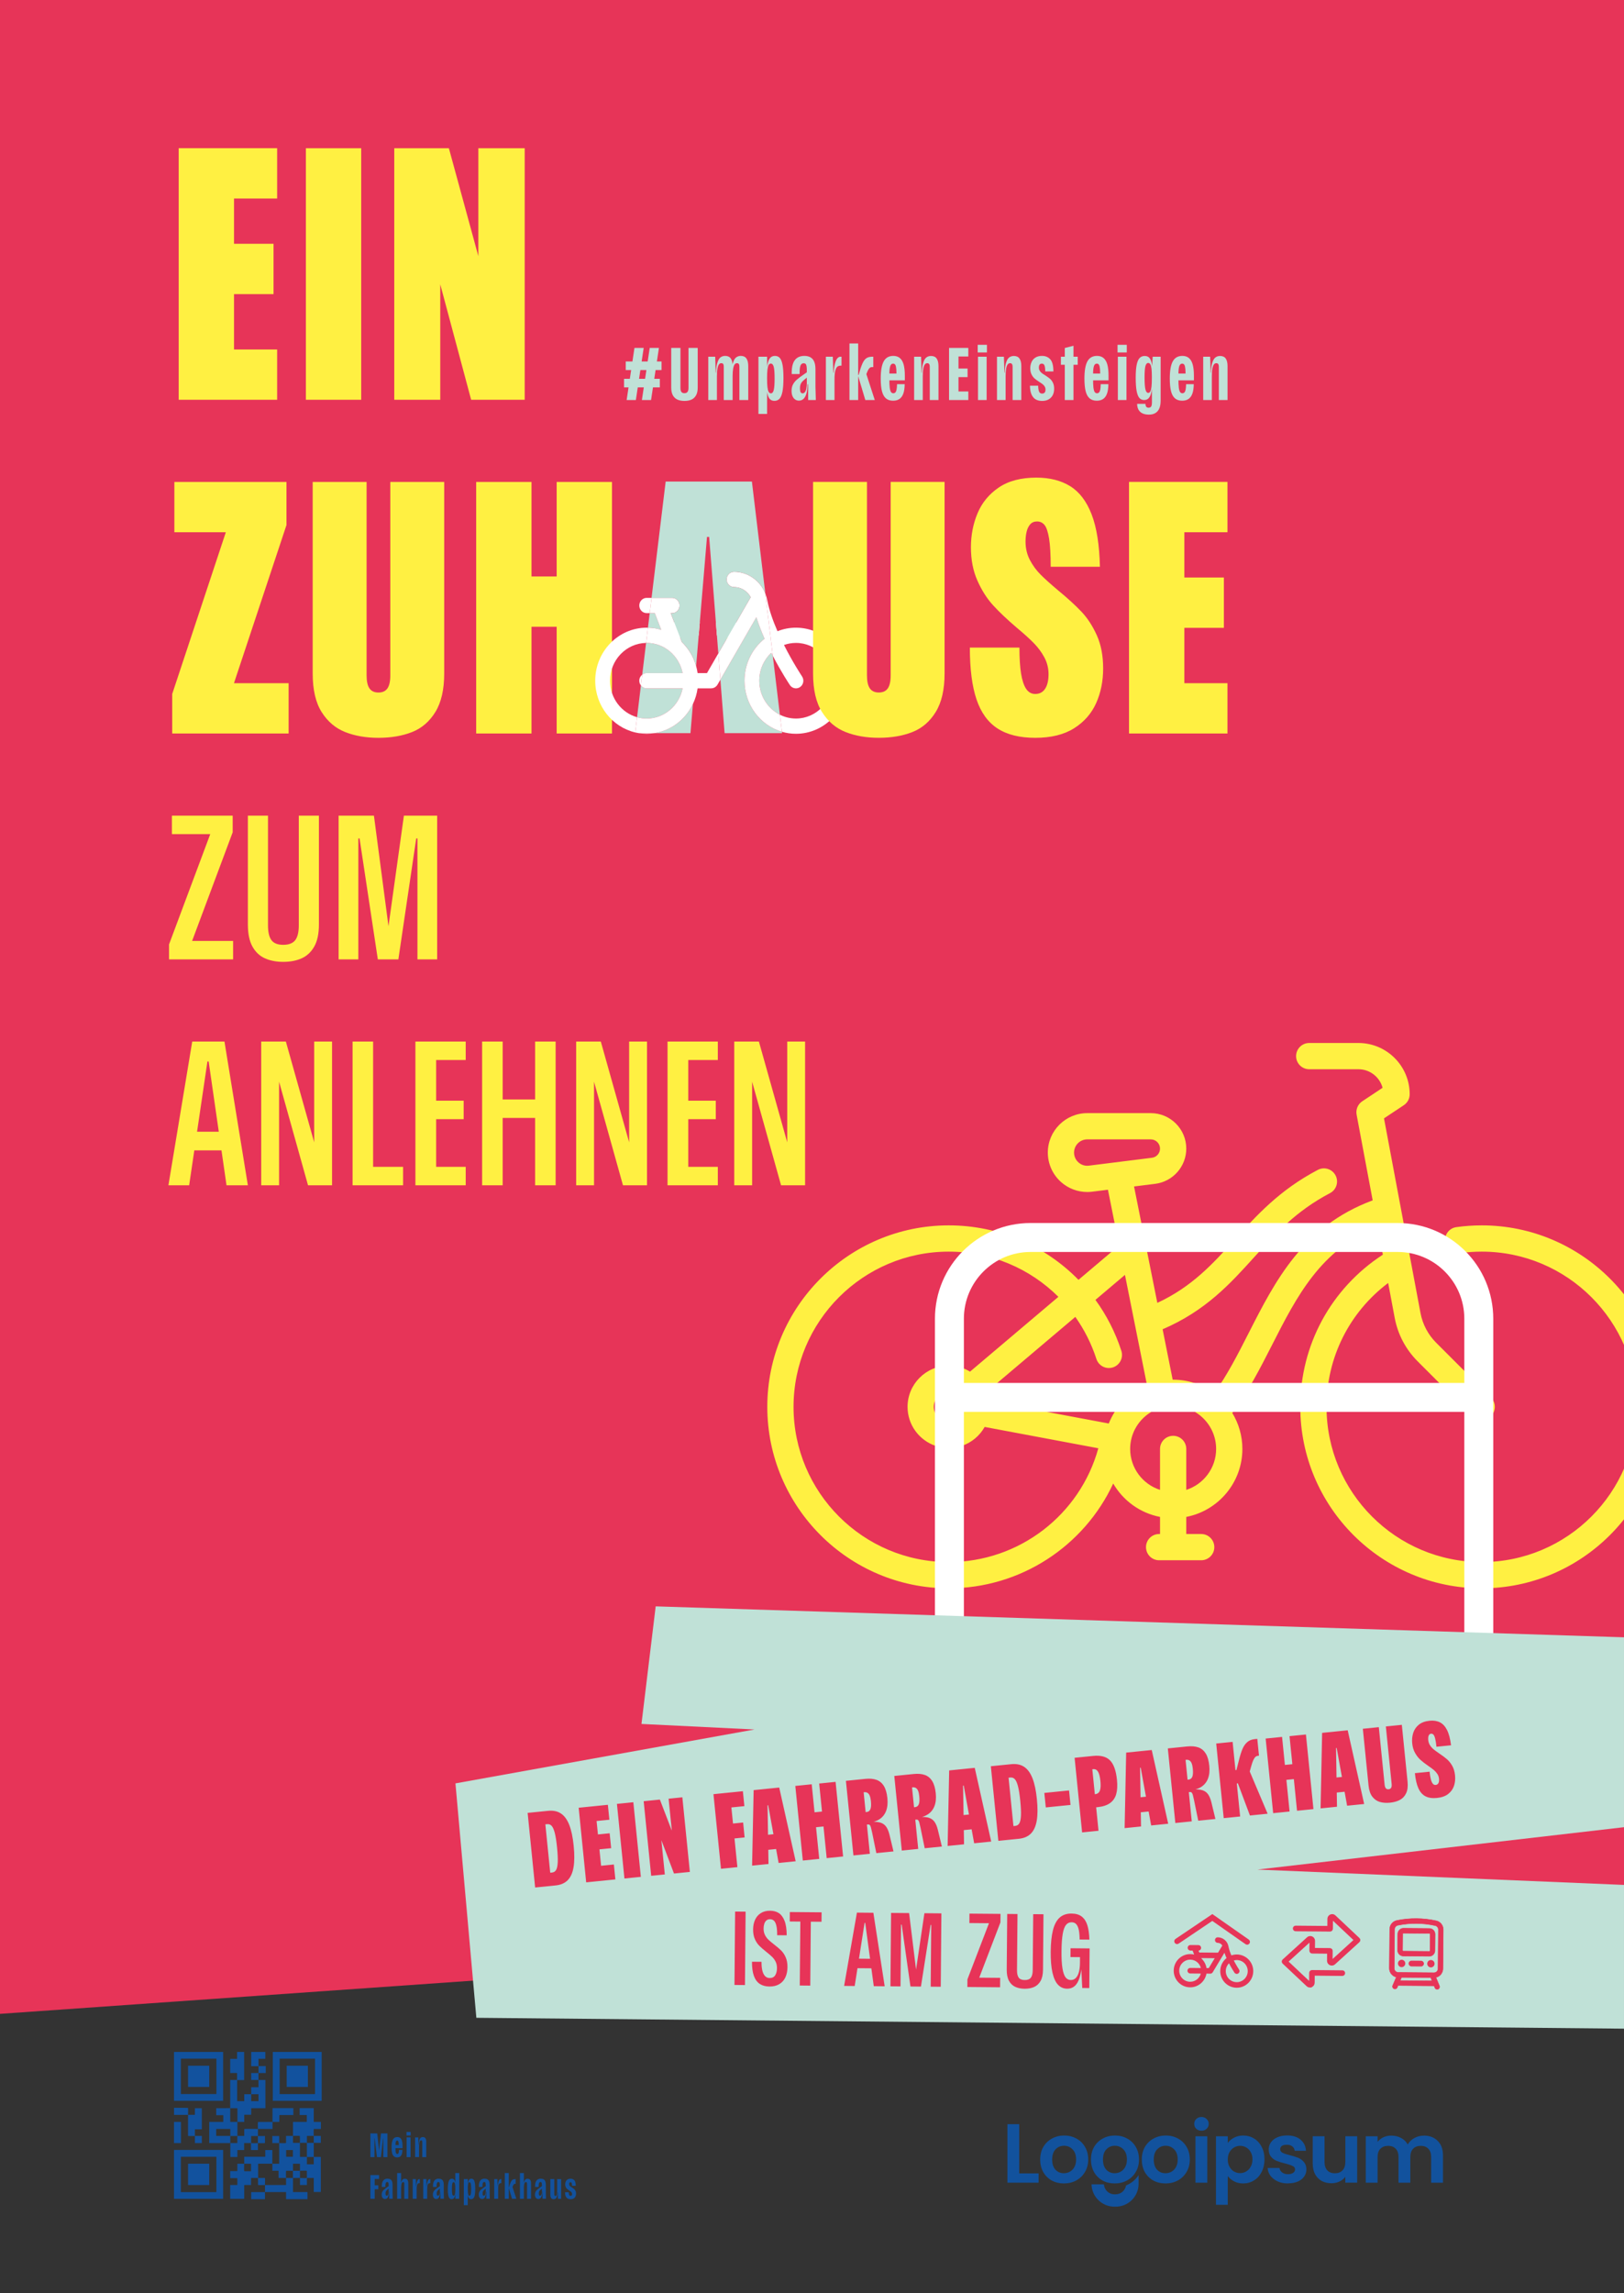 <?xml version="1.0" encoding="UTF-8"?>
<svg xmlns="http://www.w3.org/2000/svg" xmlns:xlink="http://www.w3.org/1999/xlink" version="1.1" viewBox="0 0 1700.79 2400.939">
  <rect x="0" y="0" width="1700.79" height="2400.939" fill="#333333" stroke="none"/>
  <!-- Generator: Adobe Illustrator 30.0.0, SVG Export Plug-In . SVG Version: 2.1.1 Build 123)  -->
  <defs>
    <clipPath id="clippath">
      <rect x="0" y="-.005" width="1700.787" height="2400.945" fill="none"/>
    </clipPath>
    <clipPath id="clippath-1">
      <rect x="0" y="-.005" width="1700.787" height="2400.945" fill="none"/>
    </clipPath>
    <clipPath id="clippath-2">
      <rect x="0" y="-.005" width="1700.787" height="2400.945" fill="none"/>
    </clipPath>
    <clipPath id="clippath-3">
      <rect x="0" y="-.005" width="1700.787" height="2400.945" fill="none"/>
    </clipPath>
    <clipPath id="clippath-4">
      <rect x="1055.04" y="2216.56" width="456.17" height="93.9" fill="none"/>
    </clipPath>
  </defs>
  <g id="Ebene_1">
    <g id="Ebene_11" data-name="Ebene_1">
      <polygon points="0 -.005 0 2108.574 1700.788 1989.145 1700.788 -.005 0 -.005" fill="#e73458"/>
      <path d="M768.974,1241.048h18.707v-133.099h-6.881l37.199,133.099h25.158v-150.516h-18.707v130.734h7.096l-36.769-130.734h-25.803v150.516h0ZM699.094,1241.048h52.68v-19.352h-30.963v-49.885h28.813v-19.352h-28.813v-42.575h30.963v-19.352h-52.68v150.516h0ZM603.411,1241.048h18.707v-133.099h-6.881l37.199,133.099h25.158v-150.516h-18.707v130.734h7.096l-36.769-130.734h-25.803v150.516h0ZM524.93,1170.521h36.769v-19.352h-36.769v19.352ZM504.933,1241.048h21.502v-150.516h-21.502v150.516h0ZM560.409,1241.048h21.502v-150.516h-21.502v150.516ZM435.053,1241.048h52.68v-19.352h-30.963v-49.885h28.813v-19.352h-28.813v-42.575h30.963v-19.352h-52.68v150.516h0ZM369.253,1241.048h52.896v-19.352h-31.393v-131.164h-21.503v150.516ZM273.571,1241.048h18.707v-133.099h-6.881l37.199,133.099h25.158v-150.516h-18.707v130.734h7.095l-36.768-130.734h-25.803v150.516h0ZM199.388,1204.494h36.984l-.215-19.567h-36.554l-.215,19.567h0ZM176.381,1241.048h21.717l19.137-129.659h1.29l18.707,129.659h22.363l-24.513-150.516h-33.758l-24.943,150.516h0Z" fill="#fff042"/>
      <g clip-path="url(#clippath)">
        <g>
          <path d="M354.63,1004.523h20.642v-126.648h1.29l19.137,126.648h21.502l18.707-126.648h1.291v126.648h20.642v-150.516h-34.834l-19.137,137.185h5.806l-18.062-137.185h-36.984v150.516ZM296.577,1007.103c7.452,0,13.939-1.256,19.459-3.763,5.517-2.506,9.891-6.628,13.117-12.363,3.225-5.732,4.838-13.402,4.838-23.008v-113.962h-21.073v114.822c0,7.17-1.256,12.364-3.762,15.589-2.51,3.226-6.703,4.838-12.579,4.838-5.735,0-9.821-1.612-12.257-4.838-2.439-3.225-3.655-8.419-3.655-15.589v-114.822h-21.072v113.962c0,9.606,1.576,17.276,4.73,23.008,3.152,5.735,7.489,9.857,13.009,12.363,5.517,2.507,11.934,3.763,19.245,3.763M177.027,1004.523h67.087v-19.352h-59.991l11.611,14.622,47.95-128.369v-17.417h-63.647v19.352h56.121l-10.106-15.696-49.025,131.163v15.697h0Z" fill="#fff042"/>
          <path d="M1182.403,767.998h103.103v-52.681h-45.154v-57.948h41.392v-52.681h-41.392v-47.412h45.154v-52.681h-103.103v263.403h0ZM1084.192,772.514c16.557,0,30.103-3.328,40.639-9.972s18.25-15.428,23.142-26.341c4.892-10.912,7.338-23.012,7.338-36.311s-2.199-24.835-6.585-34.619c-4.392-9.783-9.725-17.997-15.993-24.647-6.273-6.644-14.428-14.111-24.458-22.389-7.779-6.521-13.923-12.041-18.439-16.557s-8.278-9.654-11.288-15.428c-3.011-5.768-4.516-12.164-4.516-19.191,0-3.763.376-7.208,1.129-10.347.753-3.134,2.005-5.704,3.763-7.714,1.752-2.005,4.139-3.011,7.149-3.011,3.258,0,5.892,1.258,7.903,3.763,2.004,2.511,3.574,7.214,4.703,14.111,1.129,6.903,1.693,16.745,1.693,29.539h51.552c-.506-22.825-3.386-41.075-8.655-54.75-5.268-13.67-12.735-23.519-22.389-29.539-9.66-6.021-21.513-9.031-35.559-9.031-16.057,0-29.163,3.451-39.322,10.348-10.16,6.902-17.563,15.869-22.201,26.905-4.645,11.041-6.962,22.953-6.962,35.747,0,13.047,2.258,24.647,6.773,34.807,4.516,10.16,9.972,18.756,16.369,25.776,6.397,7.026,14.734,14.928,25.023,23.706,7.526,6.273,13.482,11.665,17.874,16.18,4.386,4.516,8.026,9.472,10.912,14.864,2.881,5.397,4.328,11.23,4.328,17.497,0,6.526-1.194,11.606-3.575,15.24-2.387,3.639-5.833,5.456-10.348,5.456-4.016,0-7.214-1.817-9.595-5.456-2.387-3.634-4.14-8.966-5.268-15.992-1.129-7.02-1.694-16.051-1.694-27.093h-51.928c0,22.33,2.317,40.392,6.962,54.186,4.639,13.799,11.976,23.959,22.013,30.479,10.03,6.52,23.2,9.784,39.51,9.784M553.254,656.24h32.737v-52.681h-32.737v52.681ZM498.692,767.998h57.949v-263.403h-57.949v263.403ZM582.981,767.998h57.948v-263.403h-57.948v263.403ZM396.344,772.514c13.294,0,25.024-2.011,35.184-6.021,10.159-4.01,18.308-11.036,24.458-21.072,6.144-10.031,9.219-23.454,9.219-40.263v-200.563h-56.443v202.444c0,6.274-1.005,10.854-3.01,13.735-2.011,2.886-5.145,4.327-9.408,4.327s-7.402-1.441-9.407-4.327c-2.011-2.881-3.01-7.461-3.01-13.735v-202.444h-56.444v200.563c0,17.062,3.134,30.544,9.408,40.451,6.267,9.913,14.487,16.874,24.647,20.884,10.159,4.01,21.76,6.021,34.806,6.021M180.359,767.998h121.918v-52.681h-106.49l36.5,38.382,67.732-203.949v-45.155h-117.402v52.681h100.845l-32.361-44.026-70.742,213.356v41.392h0Z" fill="#fff042"/>
        </g>
      </g>
      <path d="M412.906,418.587h48.165v-217.872h-25.964l58.325,217.872h56.067V155.184h-48.542v212.228h27.093l-57.948-212.228h-57.196v263.403h0ZM320.339,418.587h57.949V155.184h-57.949v263.403h0ZM187.133,418.587h103.103v-52.681h-45.154v-57.948h41.391v-52.681h-41.391v-47.412h45.154v-52.681h-103.103v263.403h0Z" fill="#fff042"/>
      <g clip-path="url(#clippath-1)">
        <g>
          <path d="M1242.36,1559.939v-42.859c0-7.59-6.153-13.743-13.743-13.743s-13.744,6.153-13.744,13.743v42.859c-18.117-5.823-31.268-22.832-31.268-42.859,0-24.82,20.193-45.012,45.012-45.012s45.012,20.194,45.012,45.012c0,20.027-13.151,37.036-31.269,42.859M993.589,1635.537c-89.616,0-162.525-72.907-162.525-162.525s72.909-162.527,162.525-162.527c44.228,0,85.104,17.666,114.849,47.343l-92.534,78.299c-6.514-3.957-14.153-6.236-22.315-6.236-23.778,0-43.121,19.345-43.121,43.121,0,18.973,12.321,35.11,29.378,40.863v17.894c0,7.59,6.153,13.744,13.743,13.744s13.743-6.154,13.743-13.744v-17.894c10.192-3.437,18.687-10.58,23.879-19.827l119.048,22.323c-19.213,69.802-83.053,119.166-156.67,119.166M993.589,1488.646c-8.622,0-15.635-7.014-15.635-15.634s7.015-15.635,15.635-15.635,15.634,7.015,15.634,15.635-7.012,15.634-15.634,15.634M1178.153,1334.845l23.028,115.14c-18.21,7.475-32.718,22.151-39.978,40.47l-124.915-23.422c-.481-3.456-1.376-6.779-2.627-9.925l92.498-78.267c9.362,13.213,16.882,27.979,22.079,44.019,2.338,7.219,10.09,11.179,17.311,8.838,7.22-2.341,11.178-10.09,8.838-17.312-6.325-19.524-15.57-37.451-27.153-53.379l30.919-26.162ZM1140.366,1220.477c-3.98.502-7.837-.691-10.85-3.35-3.011-2.657-4.669-6.333-4.669-10.35,0-7.612,6.194-13.805,13.806-13.805h66.558c5.329,0,9.662,4.333,9.662,9.662,0,4.862-3.637,8.985-8.464,9.588l-66.043,8.255h0ZM1551.778,1282.998c-8.895,0-17.841.621-26.591,1.847-7.516,1.054-12.755,8.001-11.704,15.517,1.052,7.517,8.007,12.76,15.518,11.704,7.489-1.048,15.154-1.581,22.777-1.581,89.618,0,162.525,72.909,162.525,162.527s-72.909,162.525-162.525,162.525-162.527-72.909-162.527-162.525c0-51.606,23.873-99.051,64.55-129.701l6.835,36.455c3.251,17.344,11.566,33.107,24.043,45.584l57.38,57.379c2.683,2.683,6.201,4.026,9.717,4.026s7.035-1.341,9.718-4.026c5.367-5.367,5.367-14.069,0-19.435l-57.38-57.379c-8.544-8.545-14.238-19.338-16.462-31.214l-38.203-203.746,20.751-13.778c3.835-2.547,6.14-6.845,6.14-11.45,0-29.603-24.084-53.685-53.685-53.685h-51.532c-7.59,0-13.744,6.154-13.744,13.744s6.154,13.743,13.744,13.743h51.532c12.101,0,22.315,8.248,25.31,19.418l-21.303,14.145c-4.597,3.053-6.923,8.558-5.906,13.982l16.826,89.733c-72.976,27.162-101.871,83.919-129.842,138.865-11.473,22.539-22.405,43.987-36.127,63.08-12.039-8.897-26.911-14.169-42.996-14.169-.161,0-.321.011-.482.013l-10.559-52.796c45.198-19.408,70.894-47.816,95.784-75.347,22.517-24.905,43.785-48.428,79.556-67.214,6.72-3.529,9.307-11.838,5.778-18.557-3.53-6.72-11.838-9.304-18.557-5.778-40.1,21.06-64.026,47.524-87.165,73.115-22.804,25.223-44.482,49.184-80.922,66.142l-24.379-121.893,22.149-2.769c18.551-2.318,32.54-18.165,32.54-36.861,0-20.485-16.664-37.149-37.149-37.149h-66.558c-22.768,0-41.292,18.524-41.292,41.292,0,11.838,5.09,23.122,13.965,30.956,7.586,6.695,17.327,10.336,27.333,10.336,1.7,0,3.41-.106,5.116-.318l16.547-2.069,11.672,58.367-42.52,35.978c-34.904-35.696-83.361-57.029-135.885-57.029-104.772-.004-190.012,85.236-190.012,190.01s85.24,190.012,190.012,190.012c75.224,0,141.7-44.116,172.261-109.729,10.35,17.866,28.092,30.926,49.022,34.961v17.905h-.946c-7.59,0-13.743,6.153-13.743,13.743s6.153,13.744,13.743,13.744h44.067c7.59,0,13.743-6.153,13.743-13.744s-6.153-13.743-13.743-13.743h-15.634v-17.905c33.424-6.443,58.755-35.899,58.755-71.176,0-13.787-3.872-26.686-10.579-37.673,16.668-22.119,29.382-47.072,41.7-71.269,26.061-51.195,50.777-99.691,110.502-123.828l5.506,29.369c-54.229,35.252-86.48,94.477-86.48,159.331,0,104.774,85.24,190.012,190.014,190.012s190.013-85.236,190.013-190.01-85.24-190.014-190.012-190.014h0Z" fill="#fff042"/>
          <path d="M994.305,1463.144h554.409M994.305,1718.595v-337.859c0-46.974,38.068-85.053,85.028-85.053h384.353c46.96,0,85.028,38.079,85.028,85.053v337.859" fill="none" stroke="#fff" stroke-miterlimit="10" stroke-width="30.311"/>
          <path d="M677.262,704.768h37.632c-3.592-18.02-19.101-31.615-37.632-31.615-.212,0-.421.013-.632.016l-4.035,33.223c1.299-1.015,2.912-1.624,4.667-1.624" fill="#c0e1d7"/>
          <path d="M677.262,752.334c18.531,0,34.04-13.595,37.632-31.617h-37.632c-2.446,0-4.624-1.173-6.042-2.999l-4.034,33.224c3.213.902,6.589,1.392,10.076,1.392" fill="#c0e1d7"/>
          <path d="M685.756,641.955h-5.336l-1.855,15.272c4.829.12,9.505.892,13.943,2.243l-6.752-17.515h0Z" fill="#c0e1d7"/>
          <path d="M795.181,712.742c0,15.605,8.809,29.127,21.569,35.571l-7.394-61.615c-.545-1.046-1.092-2.108-1.64-3.187-7.698,7.244-12.535,17.666-12.535,29.231" fill="#c0e1d7"/>
        </g>
      </g>
      <polygon points="761.888 667.486 760.724 667.486 760.71 669.53 761.888 667.486" fill="#fab94b"/>
      <polygon points="761.888 667.486 760.724 667.486 760.71 669.53 761.888 667.486" fill="none" stroke="#fab94b" stroke-miterlimit="10" stroke-width=".538"/>
      <g clip-path="url(#clippath-2)">
        <g>
          <path d="M818.894,766.181c-22.593-6.611-39.188-28.064-39.188-53.439,0-17.873,8.237-33.8,21.004-43.966-3.22-7.282-6.205-14.904-8.591-22.512l-31.636,54.89-6.034,10.468.497,6.311,3.912,49.67h60.207l-.171-1.422h0Z" fill="#c0e1d7"/>
          <path d="M685.607,767.604h37.504l2.57-30.509c-7.598,15.985-22.432,27.669-40.074,30.509" fill="#c0e1d7"/>
          <path d="M677.262,768.282c2.839,0,5.623-.24,8.345-.678h-16.759c2.742.445,5.552.678,8.414.678" fill="#fff"/>
          <path d="M833.596,657.203c-6.815,0-13.337,1.314-19.345,3.704-4.707-10.78-8.773-22.18-10.804-32.785-.437-2.285-1.085-4.483-1.91-6.582l7.819,65.158c8.92,17.12,17.213,29.589,17.872,30.574,1.502,2.243,3.918,3.445,6.375,3.445,1.515,0,3.047-.458,4.389-1.412,3.518-2.502,4.4-7.469,1.972-11.093-.165-.25-9.53-14.321-18.906-32.885,3.933-1.402,8.148-2.176,12.538-2.176,21.182,0,38.415,17.76,38.415,39.59s-17.233,39.592-38.415,39.592c-6.04,0-11.756-1.449-16.846-4.019l2.145,17.867c4.675,1.368,9.606,2.101,14.701,2.101,29.716,0,53.891-24.914,53.891-55.539s-24.175-55.54-53.891-55.54" fill="#fff"/>
          <path d="M638.846,712.742c0-21.611,16.892-39.223,37.783-39.574l1.936-15.941c-.434-.011-.867-.025-1.304-.025-29.715,0-53.891,24.916-53.891,55.54,0,26.371,17.926,48.506,41.879,54.147l1.936-15.947c-16.309-4.576-28.339-19.963-28.339-38.2" fill="#fff"/>
          <path d="M677.262,626.007c-4.273,0-7.739,3.569-7.739,7.975s3.466,7.973,7.739,7.973h3.158l1.936-15.948h-5.094Z" fill="#fff"/>
          <path d="M669.523,712.742c0,1.883.637,3.611,1.697,4.975l1.375-11.326c-1.863,1.457-3.072,3.756-3.072,6.351" fill="#fff"/>
          <path d="M816.75,748.314c-12.76-6.445-21.569-19.966-21.569-35.571,0-11.565,4.837-21.987,12.535-29.231.548,1.079,1.095,2.14,1.64,3.186l-7.819-65.158c-5.318-13.543-18.218-22.812-32.817-22.812-4.273,0-7.737,3.569-7.737,7.973s3.464,7.975,7.737,7.975c1.842,0,3.635.265,5.342.757,5.191,1.494,9.597,5.113,12.166,9.971-.208.273-.407.555-.582.861l-2.404,4.171-12.162,21.101h-21.362l1.08,13.716h9.942l-.016,2.233h1.164l-1.179,2.044-8.424,14.615,2.165,27.477,6.033-10.468,31.637-54.889c2.386,7.608,5.37,15.23,8.59,22.511-12.767,10.167-21.004,26.094-21.004,43.967,0,25.374,16.596,46.828,39.188,53.438l-2.144-17.867h0Z" fill="#fff"/>
          <path d="M752.286,684.145l-11.886,20.623h-9.805c-.356-2.538-.885-5.018-1.563-7.434-1.527-5.439-3.843-10.535-6.808-15.153-2.365-3.683-5.137-7.067-8.262-10.068-.081-.319-.174-.639-.294-.952l-1.417-3.675h9.764l9.719-2.233,1.156-13.717h-26.789l-3.692-9.581h1.533c4.273,0,7.737-3.57,7.737-7.974s-3.464-7.974-7.737-7.974h-21.585l-1.937,15.948h5.336l6.753,17.514c-4.439-1.35-9.114-2.122-13.944-2.242l-1.935,15.942c.211-.004.42-.017.632-.017,18.531,0,34.04,13.596,37.632,31.616h-37.632c-1.755,0-3.368.609-4.666,1.624l-1.376,11.326c1.419,1.826,3.596,2.999,6.042,2.999h37.632c-3.592,18.022-19.101,31.617-37.632,31.617-3.486,0-6.863-.491-10.076-1.392l-1.937,15.947c1.186.28,2.386.518,3.599.714h16.759c17.642-2.84,32.476-14.524,40.075-30.509,2.413-5.076,4.1-10.582,4.913-16.377h14.209c2.279,0,4.414-1.035,5.87-2.784.288-.346.552-.717.782-1.117l2.994-5.194-2.164-27.477h0Z" fill="#fff"/>
          <path d="M768.721,598.727c14.598,0,27.498,9.27,32.817,22.812l-14.081-117.338h-90.31l-14.791,121.806h21.586c4.273,0,7.737,3.569,7.737,7.974s-3.464,7.974-7.737,7.974h-1.534l3.693,9.581h.002l7.565,19.624c.12.314.213.634.294.953,3.125,3.001,5.897,6.385,8.262,10.068,2.965,4.618,5.281,9.713,6.808,15.153l4.114-48.834,7.274-86.351h2.258l7.04,89.387,2.568,32.609,8.424-14.616,12.615-21.886,9.918-17.208,2.404-4.17c.175-.307.373-.589.582-.861-2.57-4.858-6.975-8.478-12.166-9.972-1.707-.492-3.5-.757-5.342-.757-4.273,0-7.737-3.569-7.737-7.975s3.464-7.973,7.737-7.973" fill="#c0e1d7"/>
          <path d="M920.376,772.487c13.294,0,25.023-2.011,35.183-6.021s18.309-11.036,24.459-21.072c6.144-10.03,9.219-23.453,9.219-40.263v-200.562h-56.443v202.444c0,6.273-1.006,10.853-3.011,13.734-2.011,2.887-5.144,4.328-9.407,4.328s-7.402-1.441-9.407-4.328c-2.011-2.881-3.011-7.461-3.011-13.734v-202.444h-56.443v200.562c0,17.063,3.134,30.544,9.407,40.451,6.268,9.913,14.487,16.874,24.647,20.884,10.16,4.01,21.76,6.021,34.807,6.021" fill="#fff042"/>
        </g>
      </g>
      <polygon points="671.806 1805.021 790.174 1810.82 476.983 1867.256 498.87 2112.693 1700.788 2124.071 1700.788 1973.559 1316.921 1957.503 1700.788 1913.125 1700.788 1714.296 686.688 1681.904 671.806 1805.021" fill="#c0e1d7"/>
      <g clip-path="url(#clippath-3)">
        <g>
          <path d="M1506.033,2061.228c-.021,2.372-1.943,4.281-4.299,4.26l-1.575-.013h-.021l-33.984-.296h-.02l-1.761-.016c-2.356-.02-4.245-1.962-4.224-4.334.093-10.701.271-31.12.38-40.845v-.007c.017-2.008,1.417-3.732,3.367-4.144,13.083-2.64,26.141-2.509,39.182.321,1.953.45,3.329,2.212,3.311,4.23l-.356,40.845h0ZM1466.342,2073.75l1.456-3.401,30.605.267,1.396,3.426-33.457-.292h0ZM1504.196,2011.123c-.007-.004-.017-.004-.024-.007-13.746-2.987-27.506-3.125-41.295-.337-.007,0-.014.004-.021.004-4.304.907-7.403,4.714-7.441,9.148-.109,9.722-.287,30.148-.381,40.852-.039,4.534,3.092,8.347,7.308,9.303l-3.773,8.815c-.56,1.305.04,2.822,1.334,3.387,1.298.565,2.803-.037,3.36-1.345l.88-2.056,37.765.33.844,2.07c.534,1.318,2.032,1.947,3.336,1.404,1.307-.542,1.931-2.049,1.393-3.363l-3.634-8.918c4.147-.947,7.261-4.664,7.3-9.137l.357-40.842c.042-4.452-3.003-8.329-7.308-9.308" fill="#e73458"/>
          <path d="M1506.033,2061.228c-.021,2.372-1.943,4.281-4.299,4.26l-1.575-.013h-.021l-33.984-.296h-.02l-1.761-.016c-2.356-.02-4.245-1.962-4.224-4.334.093-10.701.271-31.12.38-40.845v-.007c.017-2.008,1.417-3.732,3.367-4.144,13.083-2.64,26.141-2.509,39.182.321,1.953.45,3.329,2.212,3.311,4.23l-.356,40.845h0ZM1466.342,2073.75l1.456-3.401,30.605.267,1.396,3.426-33.457-.292h0ZM1504.196,2011.123c-.007-.004-.017-.004-.024-.007-13.746-2.987-27.506-3.125-41.295-.337-.007,0-.014.004-.021.004-4.304.907-7.403,4.714-7.441,9.148-.109,9.722-.287,30.148-.381,40.852-.039,4.534,3.092,8.347,7.308,9.303l-3.773,8.815c-.56,1.305.04,2.822,1.334,3.387,1.298.565,2.803-.037,3.36-1.345l.88-2.056,37.765.33.844,2.07c.534,1.318,2.032,1.947,3.336,1.404,1.307-.542,1.931-2.049,1.393-3.363l-3.634-8.918c4.147-.947,7.261-4.664,7.3-9.137l.357-40.842c.042-4.452-3.003-8.329-7.308-9.308h0Z" fill="none" stroke="#e73458" stroke-miterlimit="10" stroke-width=".477"/>
          <path d="M1467.934,2052.409c-1.856-.016-3.374,1.483-3.39,3.349-.016,1.867,1.475,3.393,3.331,3.409,1.856.016,3.374-1.484,3.39-3.35.017-1.866-1.475-3.392-3.331-3.408" fill="#e73458"/>
          <path d="M1467.934,2052.409c-1.856-.016-3.374,1.483-3.39,3.349-.016,1.867,1.475,3.393,3.331,3.409,1.856.016,3.374-1.484,3.39-3.35.017-1.866-1.475-3.392-3.331-3.408Z" fill="none" stroke="#e73458" stroke-miterlimit="10" stroke-width=".955"/>
          <path d="M1498.582,2052.677c-1.856-.016-3.374,1.483-3.39,3.349-.016,1.867,1.475,3.392,3.331,3.409,1.856.016,3.374-1.484,3.39-3.35.017-1.866-1.475-3.392-3.331-3.408" fill="#e73458"/>
          <path d="M1498.582,2052.677c-1.856-.016-3.374,1.483-3.39,3.349-.016,1.867,1.475,3.392,3.331,3.409,1.856.016,3.374-1.484,3.39-3.35.017-1.866-1.475-3.392-3.331-3.408Z" fill="none" stroke="#e73458" stroke-miterlimit="10" stroke-width=".955"/>
          <path d="M1488.237,2053.437l-9.975-.087c-1.405-.012-2.556,1.111-2.568,2.506-.012,1.396,1.119,2.539,2.524,2.551l9.975.087c1.405.013,2.556-1.11,2.568-2.506s-1.119-2.539-2.524-2.551" fill="#e73458"/>
          <path d="M1488.237,2053.437l-9.975-.087c-1.405-.012-2.556,1.111-2.568,2.506-.012,1.396,1.119,2.539,2.524,2.551l9.975.087c1.405.013,2.556-1.11,2.568-2.506s-1.119-2.539-2.524-2.551Z" fill="none" stroke="#e73458" stroke-miterlimit="10" stroke-width=".955"/>
          <path d="M1497.687,2042.273c-.002.227-.092.445-.254.605-.161.16-.38.247-.605.245l-27.161-.237c-.225-.002-.443-.093-.601-.255-.159-.163-.246-.383-.244-.61l.149-17.081c.002-.23.093-.445.254-.605.162-.16.381-.247.605-.245l27.162.237c.225.002.442.093.601.256.159.162.246.379.243.609l-.149,17.081ZM1497.037,2019.182c-6.511-.057-20.651-.18-27.162-.237-1.581-.014-3.102.604-4.233,1.719-1.127,1.116-1.768,2.637-1.782,4.232l-.149,17.081c-.013,1.591.6,3.123,1.708,4.261,1.111,1.135,2.622,1.779,4.203,1.793l27.161.237c1.581.014,3.103-.604,4.233-1.719,1.128-1.119,1.768-2.64,1.782-4.231l.149-17.081c.014-1.595-.6-3.127-1.707-4.262-1.111-1.135-2.622-1.779-4.203-1.793" fill="#e73458"/>
          <path d="M1497.687,2042.273c-.002.227-.092.445-.254.605-.161.16-.38.247-.605.245l-27.161-.237c-.225-.002-.443-.093-.601-.255-.159-.163-.246-.383-.244-.61l.149-17.081c.002-.23.093-.445.254-.605.162-.16.381-.247.605-.245l27.162.237c.225.002.442.093.601.256.159.162.246.379.243.609l-.149,17.081ZM1497.037,2019.182c-6.511-.057-20.651-.18-27.162-.237-1.581-.014-3.102.604-4.233,1.719-1.127,1.116-1.768,2.637-1.782,4.232l-.149,17.081c-.013,1.591.6,3.123,1.708,4.261,1.111,1.135,2.622,1.779,4.203,1.793l27.161.237c1.581.014,3.103-.604,4.233-1.719,1.128-1.119,1.768-2.64,1.782-4.231l.149-17.081c.014-1.595-.6-3.127-1.707-4.262-1.111-1.135-2.622-1.779-4.203-1.793h0Z" fill="none" stroke="#e73458" stroke-miterlimit="10" stroke-width=".477"/>
          <path d="M1295.132,2075.87c-6.605-.058-11.93-5.516-11.872-12.167.031-3.524,1.567-6.686,3.986-8.872,2.917,5.736,5.778,10.019,5.994,10.339.462.687,1.212,1.061,1.978,1.068.473.003.951-.132,1.372-.419,1.104-.753,1.392-2.264.645-3.375-.052-.076-2.934-4.389-5.808-10.07,1.23-.417,2.547-.642,3.916-.63,6.604.058,11.93,5.516,11.872,12.168-.058,6.651-5.479,12.016-12.083,11.958M1266.201,2061.124l-3.058-.027c-.526-3.908-2.383-7.401-5.098-9.994-.025-.098-.053-.195-.09-.291l-.432-1.124,15.477.135-6.799,11.301h0ZM1246.472,2065.812l11.734.103c-1.168,5.48-6.04,9.581-11.818,9.53-6.604-.058-11.93-5.516-11.872-12.167.058-6.652,5.478-12.016,12.083-11.959,5.778.051,10.577,4.235,11.649,9.736l-11.733-.103c-1.333-.012-2.422,1.067-2.434,2.409s1.059,2.439,2.391,2.451M1295.385,2046.885c-2.125-.019-4.162.364-6.042,1.076-1.438-3.297-2.676-6.782-3.281-10.019-.972-5.198-5.492-9.005-10.749-9.051-1.332-.011-2.422,1.067-2.434,2.409s1.059,2.439,2.392,2.451c.574.005,1.132.091,1.663.245,1.615.47,2.978,1.584,3.766,3.072-.065.082-.128.168-.183.26l-.761,1.264-3.848,6.397-20.26-.177-1.126-2.929.478.004c1.333.011,2.422-1.067,2.434-2.409s-1.059-2.439-2.391-2.451l-8.319-.072c-1.332-.012-2.422,1.066-2.434,2.409-.011,1.341,1.059,2.438,2.392,2.45l2.648.023,2.059,5.355c-1.504-.462-3.097-.718-4.748-.732-9.265-.081-16.869,7.445-16.95,16.775-.082,9.331,7.39,16.989,16.655,17.07,8.445.073,15.51-6.174,16.755-14.348l4.43.039c.852.007,1.644-.438,2.085-1.171l12.866-21.386c.724,2.325,1.634,4.655,2.618,6.883-4.007,3.063-6.618,7.893-6.665,13.339-.082,9.331,7.39,16.988,16.655,17.069,9.264.081,16.868-7.445,16.95-16.776.081-9.331-7.39-16.988-16.655-17.069" fill="#e73458"/>
          <path d="M1295.132,2075.87c-6.605-.058-11.93-5.516-11.872-12.167.031-3.524,1.567-6.686,3.986-8.872,2.917,5.736,5.778,10.019,5.994,10.339.462.687,1.212,1.061,1.978,1.068.473.003.951-.132,1.372-.419,1.104-.753,1.392-2.264.645-3.375-.052-.076-2.934-4.389-5.808-10.07,1.23-.417,2.547-.642,3.916-.63,6.604.058,11.93,5.516,11.872,12.168-.058,6.651-5.479,12.016-12.083,11.958h0ZM1266.201,2061.124l-3.058-.027c-.526-3.908-2.383-7.401-5.098-9.994-.025-.098-.053-.195-.09-.291l-.432-1.124,15.477.135-6.799,11.301h0ZM1246.472,2065.812l11.734.103c-1.168,5.48-6.04,9.581-11.818,9.53-6.604-.058-11.93-5.516-11.872-12.167.058-6.652,5.478-12.016,12.083-11.959,5.778.051,10.577,4.235,11.649,9.736l-11.733-.103c-1.333-.012-2.422,1.067-2.434,2.409s1.059,2.439,2.391,2.451h0ZM1295.385,2046.885c-2.125-.019-4.162.364-6.042,1.076-1.438-3.297-2.676-6.782-3.281-10.019-.972-5.198-5.492-9.005-10.749-9.051-1.332-.011-2.422,1.067-2.434,2.409s1.059,2.439,2.392,2.451c.574.005,1.132.091,1.663.245,1.615.47,2.978,1.584,3.766,3.072-.065.082-.128.168-.183.26l-.761,1.264-3.848,6.397-20.26-.177-1.126-2.929.478.004c1.333.011,2.422-1.067,2.434-2.409s-1.059-2.439-2.391-2.451l-8.319-.072c-1.332-.012-2.422,1.066-2.434,2.409-.011,1.341,1.059,2.438,2.392,2.45l2.648.023,2.059,5.355c-1.504-.462-3.097-.718-4.748-.732-9.265-.081-16.869,7.445-16.95,16.775-.082,9.331,7.39,16.989,16.655,17.07,8.445.073,15.51-6.174,16.755-14.348l4.43.039c.852.007,1.644-.438,2.085-1.171l12.866-21.386c.724,2.325,1.634,4.655,2.618,6.883-4.007,3.063-6.618,7.893-6.665,13.339-.082,9.331,7.39,16.988,16.655,17.069,9.264.081,16.868-7.445,16.95-16.776.081-9.331-7.39-16.988-16.655-17.069h0Z" fill="none" stroke="#e73458" stroke-miterlimit="10" stroke-width=".955"/>
          <path d="M1234.087,2034.62l35.531-23.96,35.107,24.576c1.114.78,2.646.504,3.421-.616.776-1.12.501-2.66-.612-3.439l-37.864-26.506-38.32,25.841c-1.127.76-1.428,2.295-.672,3.428.755,1.134,2.282,1.436,3.409.676" fill="#e73458"/>
          <path d="M1234.087,2034.62l35.531-23.96,35.107,24.576c1.114.78,2.646.504,3.421-.616.776-1.12.501-2.66-.612-3.439l-37.864-26.506-38.32,25.841c-1.127.76-1.428,2.295-.672,3.428.755,1.134,2.282,1.436,3.409.676h0Z" fill="none" stroke="#e73458" stroke-miterlimit="10" stroke-width=".955"/>
          <path d="M1371.772,2080.505c-1.126-.012-2.207-.454-3.024-1.235l-25.148-23.674c-.98-.924-1.031-2.473-.114-3.46.046-.05.094-.099.145-.144l25.558-23.234c1.853-1.684,4.709-1.535,6.379.333.757.846,1.172,1.948,1.162,3.088l-.069,7.878,16.148.141c1.34.011,2.417,1.116,2.405,2.466l-.083,9.551,23.026-20.93-22.657-21.33-.084,9.549c-.011,1.351-1.107,2.436-2.447,2.425l-36.105-.315c-1.341-.012-2.417-1.117-2.405-2.467.011-1.351,1.107-2.436,2.447-2.424l33.678.294.069-7.878c.022-2.513,2.061-4.533,4.555-4.512,1.132.01,2.218.448,3.045,1.227l25.148,23.674c.98.924,1.031,2.473.114,3.46-.047.05-.095.098-.145.144l-25.558,23.234c-1.853,1.684-4.71,1.535-6.38-.333-.757-.846-1.171-1.948-1.162-3.087l.069-7.879-16.147-.141c-1.341-.011-2.417-1.116-2.405-2.466l.083-9.551-23.026,20.93,22.657,21.33.083-9.549c.012-1.351,1.108-2.436,2.448-2.425l31.813.278c1.34.012,2.417,1.116,2.405,2.467-.012,1.35-1.108,2.435-2.448,2.424l-29.386-.257-.069,7.878c0,1.81-1.079,3.443-2.736,4.143-.58.253-1.207.381-1.839.377" fill="#e73458"/>
          <path d="M1371.772,2080.505c-1.126-.012-2.207-.454-3.024-1.235l-25.148-23.674c-.98-.924-1.031-2.473-.114-3.46.046-.05.094-.099.145-.144l25.558-23.234c1.853-1.684,4.709-1.535,6.379.333.757.846,1.172,1.948,1.162,3.088l-.069,7.878,16.148.141c1.34.011,2.417,1.116,2.405,2.466l-.083,9.551,23.026-20.93-22.657-21.33-.084,9.549c-.011,1.351-1.107,2.436-2.447,2.425l-36.105-.315c-1.341-.012-2.417-1.117-2.405-2.467.011-1.351,1.107-2.436,2.447-2.424l33.678.294.069-7.878c.022-2.513,2.061-4.533,4.555-4.512,1.132.01,2.218.448,3.045,1.227l25.148,23.674c.98.924,1.031,2.473.114,3.46-.047.05-.095.098-.145.144l-25.558,23.234c-1.853,1.684-4.71,1.535-6.38-.333-.757-.846-1.171-1.948-1.162-3.087l.069-7.879-16.147-.141c-1.341-.011-2.417-1.116-2.405-2.466l.083-9.551-23.026,20.93,22.657,21.33.083-9.549c.012-1.351,1.108-2.436,2.448-2.425l31.813.278c1.34.012,2.417,1.116,2.405,2.467-.012,1.35-1.108,2.435-2.448,2.424l-29.386-.257-.069,7.878c0,1.81-1.079,3.443-2.736,4.143-.58.253-1.207.381-1.839.377h0Z" fill="none" stroke="#e73458" stroke-miterlimit="10" stroke-width=".955"/>
          <path d="M1504.914,1882.514c4.911-.495,8.829-1.886,11.755-4.171,2.927-2.285,4.952-5.121,6.077-8.503,1.125-3.383,1.489-7.044,1.092-10.989-.397-3.942-1.394-7.299-2.987-10.07-1.595-2.77-3.422-5.047-5.479-6.832-2.059-1.783-4.701-3.754-7.923-5.91-2.501-1.701-4.488-3.155-5.962-4.359-1.474-1.205-2.744-2.616-3.809-4.239-1.065-1.62-1.703-3.473-1.912-5.556-.113-1.116-.104-2.15.025-3.103.13-.952.425-1.751.886-2.4.46-.647,1.138-1.017,2.031-1.107.966-.097,1.784.198,2.455.88.67.685,1.276,2.033,1.817,4.045.541,2.013,1.002,4.915,1.384,8.71l15.289-1.54c-.831-6.754-2.231-12.08-4.202-15.979-1.97-3.897-4.479-6.594-7.522-8.092-3.045-1.497-6.65-2.035-10.816-1.616-4.762.479-8.545,1.894-11.353,4.243-2.807,2.351-4.734,5.231-5.78,8.643-1.048,3.413-1.38,7.015-.997,10.809.389,3.87,1.405,7.242,3.048,10.121,1.642,2.878,3.517,5.264,5.624,7.155,2.107,1.893,4.816,3.988,8.129,6.284,2.42,1.636,4.347,3.057,5.784,4.265,1.436,1.208,2.663,2.569,3.681,4.082,1.015,1.515,1.618,3.201,1.806,5.06.194,1.936-.008,3.478-.606,4.627-.599,1.15-1.566,1.792-2.906,1.927-1.191.12-2.193-.324-3.008-1.332-.817-1.006-1.496-2.535-2.04-4.585-.545-2.049-.982-4.71-1.312-7.985l-15.4,1.551c.667,6.622,1.893,11.91,3.683,15.862,1.788,3.954,4.267,6.748,7.438,8.382,3.17,1.634,7.173,2.209,12.01,1.722M1455.701,1887.469c3.942-.397,7.361-1.343,10.254-2.836,2.894-1.493,5.101-3.82,6.625-6.98,1.522-3.158,2.034-7.231,1.532-12.216l-5.99-59.482-16.74,1.686,6.046,60.039c.187,1.861.026,3.249-.483,4.164-.51.916-1.396,1.437-2.66,1.564-1.266.127-2.239-.206-2.919-1.003-.683-.794-1.116-2.122-1.303-3.983l-6.046-60.04-16.74,1.686,5.99,59.482c.509,5.06,1.841,8.965,3.998,11.715,2.155,2.753,4.8,4.572,7.933,5.458,3.133.886,6.633,1.136,10.503.746M1398.618,1876.984l11.159-1.124-1.461-15.635-11.495,1.158,1.797,15.601h0ZM1383.026,1893.434l17.187-1.73-1.003-61.45.67-.067,10.934,60.449,17.856-1.798-17.24-77.174-26.784,2.697-1.62,79.073h0ZM1346.21,1863.661l9.709-.978-1.574-15.623-9.709.977,1.574,15.624ZM1333.365,1898.435l17.186-1.731-7.866-78.118-17.186,1.73,7.866,78.119ZM1358.363,1895.918l17.186-1.731-7.866-78.118-17.186,1.73,7.866,78.119ZM1281.584,1903.649l17.186-1.73-7.866-78.119-17.186,1.73,7.866,78.119ZM1309.037,1900.885l18.526-1.866-20.558-48.545.653,8.727c.438-1.622.875-3.245,1.314-4.867,1.09-4.092,1.97-7.112,2.639-9.059.667-1.944,1.446-3.545,2.335-4.8.888-1.254,2.002-1.949,3.341-2.084l1.227-.124-1.775-17.632-2.679.27c-3.199.322-5.818,1.375-7.854,3.158-2.038,1.783-3.681,4.129-4.929,7.034-1.248,2.907-2.462,6.713-3.641,11.415l-2.749,10.76-2.567.259,1.404,13.949,2.679-.269,12.634,33.674h0ZM1244.717,1863.284l-1.004.101-2.09-20.757.669-.067c1.339-.135,2.491.106,3.455.723.964.618,1.723,1.63,2.279,3.039.554,1.41.945,3.231,1.17,5.463.389,3.869.224,6.704-.497,8.504-.72,1.803-2.048,2.799-3.982,2.994M1230.92,1908.751l17.187-1.731-3.08-30.578,1.005-.101c.893-.09,1.569.106,2.031.585.461.48.84,1.25,1.135,2.309.293,1.061.721,2.878,1.281,5.451l4.435,21.649,17.967-1.81-4.264-17.72c-1.001-3.957-2.353-6.939-4.058-8.948-1.706-2.007-4.015-3.296-6.927-3.868-2.915-.569-6.785-.574-11.613-.014l.056.558c4.776-.329,8.788-1.542,12.034-3.635,3.246-2.092,5.585-4.996,7.014-8.71,1.43-3.713,1.883-8.174,1.358-13.383-.546-5.43-1.785-9.702-3.714-12.815-1.93-3.112-4.492-5.241-7.688-6.384-3.198-1.144-7.102-1.484-11.714-1.019l-20.311,2.045,7.866,78.119h0ZM1193.391,1897.649l11.159-1.123-1.461-15.635-11.495,1.157,1.797,15.601h0ZM1177.799,1914.1l17.187-1.731-1.002-61.449.669-.068,10.934,60.45,17.856-1.798-17.24-77.175-26.784,2.697-1.62,79.074h0ZM1133.272,1918.583l17.187-1.73-6.484-64.392,1.004-.101c2.082-.21,3.73.658,4.94,2.602,1.211,1.946,2.048,5.224,2.513,9.836.329,3.275.328,5.886,0,7.835-.331,1.95-.921,3.362-1.772,4.237-.853.875-1.943,1.418-3.275,1.626l-1.774.291,1.371,13.615,2.455-.247c5.505-.554,9.853-1.968,13.044-4.244,3.19-2.275,5.355-5.405,6.494-9.391,1.139-3.984,1.406-8.991.799-15.017-.966-9.597-3.377-16.361-7.229-20.296-3.853-3.933-9.761-5.499-17.721-4.698l-19.418,1.956,7.866,78.118h0ZM1095.242,1892.427l25.89-2.607-1.528-15.178-25.891,2.607,1.529,15.178h0ZM1061.867,1916.981l-6.113-60.71-4.516,5.528,6.919-.697c1.858-.187,3.422.408,4.688,1.783,1.266,1.376,2.362,3.859,3.287,7.447.925,3.59,1.713,8.62,2.365,15.093.667,6.623.908,11.821.725,15.596-.183,3.778-.758,6.465-1.725,8.065-.966,1.602-2.38,2.494-4.239,2.682l-6.919.696,5.528,4.517h0ZM1045.557,1927.416l21.427-2.158c5.357-.539,9.571-2.353,12.641-5.444,3.071-3.088,5.115-7.597,6.135-13.525,1.018-5.926,1.068-13.466.146-22.617-.906-9.001-2.446-16.268-4.619-21.799-2.173-5.53-5.071-9.503-8.696-11.919-3.625-2.415-8.116-3.354-13.473-2.814l-21.427,2.157,7.866,78.119h0ZM1008.028,1916.314l11.159-1.123-1.461-15.635-11.495,1.157,1.797,15.601h0ZM992.436,1932.765l17.186-1.731-1.002-61.449.67-.068,10.934,60.45,17.856-1.798-17.24-77.175-26.784,2.697-1.62,79.074ZM958.248,1892.13l-1.005.101-2.09-20.757.67-.067c1.339-.135,2.49.106,3.454.723.964.618,1.723,1.63,2.279,3.039.554,1.41.945,3.231,1.17,5.463.39,3.869.224,6.704-.496,8.504-.721,1.803-2.049,2.799-3.982,2.994M944.451,1937.597l17.186-1.731-3.079-30.578,1.004-.101c.893-.09,1.57.106,2.032.585.46.48.839,1.25,1.134,2.309.294,1.061.722,2.878,1.282,5.451l4.434,21.649,17.968-1.81-4.265-17.72c-1.001-3.957-2.352-6.939-4.057-8.948-1.706-2.007-4.015-3.296-6.928-3.868-2.914-.569-6.785-.574-11.613-.014l.057.558c4.775-.329,8.787-1.542,12.034-3.635,3.245-2.092,5.584-4.996,7.014-8.71,1.43-3.713,1.882-8.174,1.358-13.383-.547-5.43-1.786-9.702-3.714-12.815-1.931-3.112-4.493-5.241-7.689-6.385-3.197-1.143-7.101-1.483-11.713-1.018l-20.311,2.045,7.866,78.119h0ZM907.584,1897.232l-1.005.101-2.09-20.757.67-.068c1.339-.135,2.49.107,3.454.723.964.618,1.723,1.63,2.279,3.04.554,1.41.946,3.23,1.17,5.462.39,3.87.224,6.704-.496,8.505-.72,1.802-2.049,2.799-3.982,2.994M893.787,1942.698l17.186-1.73-3.079-30.578,1.004-.101c.893-.09,1.57.106,2.032.584.46.481.839,1.251,1.134,2.31.294,1.06.722,2.877,1.282,5.451l4.435,21.648,17.967-1.809-4.265-17.72c-1-3.958-2.352-6.939-4.057-8.948-1.706-2.007-4.015-3.296-6.928-3.868-2.914-.57-6.785-.574-11.612-.014l.056.558c4.775-.33,8.787-1.542,12.034-3.636,3.245-2.092,5.584-4.996,7.014-8.71,1.43-3.712,1.882-8.174,1.358-13.382-.547-5.43-1.785-9.702-3.714-12.816-1.931-3.112-4.493-5.24-7.689-6.384-3.197-1.143-7.101-1.483-11.713-1.019l-20.311,2.046,7.866,78.118h0ZM853.622,1913.262l9.709-.978-1.573-15.623-9.709.977,1.573,15.624ZM840.778,1948.036l17.186-1.731-7.866-78.118-17.186,1.73,7.866,78.119ZM865.776,1945.519l17.186-1.731-7.866-78.118-17.186,1.73,7.866,78.119ZM803.248,1936.935l11.16-1.124-1.461-15.635-11.495,1.157,1.796,15.602ZM787.657,1953.385l17.186-1.731-1.002-61.449.67-.067,10.934,60.449,17.856-1.798-17.24-77.175-26.784,2.697-1.62,79.074ZM755.071,1956.666l17.186-1.73-3.023-30.02,10.602-1.068-1.574-15.623-10.601,1.067-1.697-16.851,13.615-1.371-1.573-15.624-30.802,3.102,7.867,78.118h0ZM681.974,1964.027l14.285-1.439-6.506-64.615-7.701.775,23.804,62.874,16.628-1.675-7.866-78.118-14.396,1.449,6.338,62.942,8.035-.809-23.524-61.211-16.963,1.708,7.866,78.119ZM653.963,1966.847l17.187-1.73-7.866-78.119-17.187,1.731,7.866,78.118ZM613.9,1970.881l30.578-3.079-1.574-15.623-13.391,1.348-1.731-17.186,12.276-1.236-1.573-15.624-12.276,1.236-1.416-14.061,13.392-1.349-1.573-15.623-30.578,3.079,7.866,78.118h0ZM576.755,1965.829l-6.114-60.71-4.516,5.528,6.919-.697c1.859-.187,3.423.408,4.689,1.783,1.266,1.377,2.361,3.859,3.286,7.447.925,3.59,1.714,8.621,2.366,15.093.666,6.623.908,11.821.725,15.597-.184,3.777-.759,6.465-1.725,8.064-.966,1.602-2.38,2.495-4.239,2.682l-6.919.697,5.528,4.516h0ZM560.445,1976.264l21.427-2.158c5.357-.539,9.57-2.353,12.641-5.443,3.071-3.089,5.114-7.598,6.135-13.526,1.018-5.925,1.067-13.466.146-22.617-.906-9.001-2.447-16.268-4.619-21.799-2.174-5.53-5.071-9.503-8.697-11.919-3.625-2.414-8.116-3.354-13.472-2.814l-21.427,2.157,7.866,78.119h0Z" fill="#e73458"/>
          <path d="M1117.609,2082.228c3.145.027,5.788-.9,7.928-2.785,2.138-1.884,3.847-4.852,5.128-8.903,1.279-4.05,2.093-9.294,2.442-15.732l-.988-.008,1.304,26.687,7.355.065.362-41.494-19.978-.174-.081,9.22,14.929.131-4.896-4.983-.097,11.087c-.033,3.806-.429,7.041-1.183,9.705-.755,2.666-1.835,4.687-3.236,6.065-1.403,1.378-3.13,2.058-5.178,2.04-2.269-.02-4.108-.969-5.519-2.847-1.41-1.879-2.481-5.017-3.211-9.415-.73-4.397-1.062-10.364-.996-17.902.066-7.611.484-13.626,1.255-18.048.769-4.421,1.913-7.576,3.431-9.466,1.515-1.889,3.482-2.824,5.897-2.803,2.048.018,3.672.691,4.868,2.018,1.196,1.328,2.074,3.312,2.638,5.951.562,2.64.862,6.01.9,10.108l10.208.089c-.166-6.075-.874-11.095-2.119-15.058-1.246-3.963-3.196-6.98-5.849-9.053-2.654-2.071-6.213-3.128-10.676-3.167-5.123-.045-9.271,1.346-12.441,4.173-3.173,2.826-5.516,7.18-7.03,13.057-1.517,5.879-2.314,13.466-2.395,22.759-.077,8.855.535,16.142,1.84,21.862,1.304,5.72,3.243,9.946,5.818,12.675,2.573,2.731,5.764,4.112,9.57,4.146M1073.038,2082.278c3.805.033,7.122-.58,9.952-1.834,2.827-1.255,5.079-3.34,6.751-6.254,1.672-2.912,2.529-6.82,2.572-11.724l.508-58.179-10.758-.094-.511,58.618c-.032,3.66-.697,6.307-1.991,7.942-1.295,1.635-3.443,2.44-6.443,2.414-2.928-.026-5.006-.867-6.236-2.525-1.23-1.657-1.828-4.314-1.796-7.974l.511-58.619-10.757-.093-.508,58.179c-.043,4.903.727,8.826,2.313,11.766,1.583,2.942,3.779,5.066,6.586,6.37,2.805,1.304,6.075,1.974,9.807,2.007M1013.116,2080.438l34.249.298.086-9.879-30.626-.267,5.862,7.516,25.051-65.32.078-8.892-32.493-.283-.086,9.879,28.651.25-5.09-8.058-25.612,66.742-.07,8.014h0ZM932.544,2079.734l10.538.092.565-64.655.658.006,9.206,64.74,10.977.096,10.114-64.572.659.006-.564,64.655,10.538.092.67-76.84-17.783-.155-10.38,69.949,2.963.026-8.609-70.115-18.881-.165-.671,76.84ZM895.934,2060.752l18.881.165-.023-9.99-18.661-.163-.197,9.988h0ZM884.025,2079.311l11.087.097,10.348-66.107.658.005,8.973,66.276,11.416.1-11.843-76.95-17.234-.15-13.405,76.729ZM837.594,2078.906l10.977.096.584-66.961,11.197.098.086-9.88-33.261-.29-.086,9.879,11.087.097-.584,66.961ZM805.858,2079.946c4.024.035,7.454-.796,10.287-2.49,2.831-1.694,4.956-4.073,6.374-7.135,1.416-3.061,2.144-6.604,2.179-10.629.035-4.024-.593-7.488-1.886-10.391-1.292-2.902-2.882-5.276-4.768-7.123-1.888-1.845-4.321-3.916-7.301-6.211-2.472-1.924-4.452-3.588-5.939-4.992-1.489-1.402-2.718-3.079-3.689-5.027-.971-1.947-1.445-4.202-1.423-6.764.015-1.756.249-3.363.701-4.824.452-1.459,1.176-2.642,2.172-3.549.996-.906,2.298-1.352,3.908-1.338,1.683.014,3.069.558,4.158,1.628,1.088,1.071,1.913,2.835,2.479,5.291.563,2.458.828,5.735.792,9.832l9.989.087c-.018-6.367-.778-11.441-2.282-15.224-1.504-3.782-3.511-6.47-6.022-8.067-2.511-1.595-5.523-2.408-9.036-2.439-3.806-.033-7.052.8-9.737,2.495-2.688,1.697-4.701,4.021-6.044,6.973-1.343,2.953-2.031,6.295-2.064,10.027-.034,3.952.576,7.343,1.833,10.171,1.255,2.829,2.809,5.167,4.659,7.011,1.85,1.847,4.264,3.954,7.245,6.321,2.617,2.073,4.669,3.828,6.157,5.268,1.487,1.441,2.717,3.136,3.688,5.083.971,1.948,1.445,4.239,1.422,6.873-.026,3.002-.651,5.466-1.876,7.394-1.224,1.929-3.154,2.882-5.788,2.859-1.976-.018-3.6-.708-4.867-2.074-1.27-1.364-2.205-3.294-2.804-5.788-.601-2.492-.885-5.532-.854-9.119l-9.989-.087c-.053,6.075.618,11.021,2.011,14.838,1.394,3.818,3.456,6.617,6.185,8.397s6.105,2.688,10.13,2.723M769.207,2078.309l10.977.096.671-76.84-10.977-.096-.671,76.84Z" fill="#e73458"/>
          <path d="M1276.473,384.322v34.53h9.119v-35.543c0-3.481-.637-6.119-1.909-7.912-1.274-1.792-3.235-2.689-5.885-2.689-2.027,0-3.742.585-5.145,1.754-1.403,1.169-2.521,3.326-3.351,6.469-.832,3.145-1.222,7.522-1.17,13.134h1.014c0-3.325.181-5.988.545-7.989.363-2,.883-3.469,1.559-4.404.675-.935,1.532-1.403,2.573-1.403.623,0,1.13.144,1.519.429.39.286.675.715.858,1.286.181.572.273,1.352.273,2.338M1260.104,418.852h9.042v-28.606h-1.248l-.545-16.758h-7.249v45.364h0ZM1238.046,419.554c2.701,0,4.936-.612,6.703-1.832,1.766-1.221,3.105-3.091,4.014-5.612.909-2.52,1.39-5.807,1.442-9.86h-8.028c-.052,2.338-.208,4.196-.468,5.573-.26,1.377-.676,2.377-1.247,3.001-.572.623-1.299.935-2.182.935-1.04,0-1.859-.454-2.456-1.364-.598-.909-1.026-2.442-1.286-4.599-.26-2.156-.389-5.234-.389-9.236v-4.287c0-4.157.298-7.119.896-8.886.597-1.766,1.598-2.65,3.001-2.65,1.091,0,1.883.455,2.377,1.364.493.909.831,2.429,1.014,4.559.181,2.132.22,5.197.116,9.198l3.118-4.755h-13.172v7.171h18.862v-4.988c0-4.572-.403-8.379-1.208-11.419-.806-3.04-2.104-5.339-3.897-6.898-1.793-1.559-4.119-2.339-6.976-2.339-4.573,0-7.912,1.884-10.016,5.651-2.105,3.769-3.157,9.809-3.157,18.123,0,5.456.429,9.86,1.286,13.211.857,3.352,2.234,5.846,4.131,7.483,1.896,1.637,4.404,2.456,7.522,2.456M1202.582,411.369c-1.403,0-2.404-1.22-3.001-3.663-.598-2.442-.896-6.704-.896-12.783,0-5.56.298-9.432.896-11.614.597-2.183,1.571-3.274,2.923-3.274.935,0,1.688.494,2.261,1.481.571.988.974,2.547,1.208,4.677.234,2.131.35,5.041.35,8.73,0,4.158-.116,7.404-.35,9.743-.234,2.338-.637,4.041-1.208,5.105-.573,1.066-1.3,1.598-2.183,1.598M1198.295,418.852c2.338,0,4.143-.948,5.417-2.845,1.273-1.896,2.144-4.624,2.611-8.184.468-3.559.702-8.405.702-14.537,0-4.884-.208-8.756-.624-11.614-.416-2.857-1.208-5.067-2.377-6.625-1.169-1.559-2.897-2.339-5.183-2.339-2.183,0-3.963.715-5.34,2.144s-2.404,3.793-3.078,7.093c-.676,3.3-1.014,7.755-1.014,13.367,0,5.977.324,10.679.975,14.109.649,3.429,1.61,5.859,2.884,7.287,1.272,1.43,2.948,2.144,5.027,2.144M1203.206,434.129c2.806,0,5.131-.584,6.976-1.753,1.844-1.17,3.196-2.833,4.053-4.989.857-2.157,1.286-4.768,1.286-7.833v-46.066h-8.34l-.78,13.484v34.296c0,1.403-.117,2.507-.35,3.313-.234.805-.598,1.39-1.092,1.754-.494.363-1.182.545-2.065.545-1.04,0-1.832-.299-2.377-.896-.546-.598-.846-1.65-.897-3.157h-8.73c.051,2.65.597,4.806,1.637,6.47,1.039,1.662,2.468,2.884,4.287,3.663,1.818.78,3.948,1.169,6.392,1.169M1170.391,369.045h9.665v-8.028h-9.665v8.028h0ZM1170.703,418.852h9.042v-45.364h-9.042v45.364ZM1148.645,419.554c2.701,0,4.936-.612,6.703-1.832,1.766-1.221,3.105-3.091,4.014-5.612.909-2.52,1.39-5.807,1.442-9.86h-8.028c-.052,2.338-.208,4.196-.468,5.573-.26,1.377-.676,2.377-1.247,3.001-.572.623-1.299.935-2.182.935-1.04,0-1.859-.454-2.456-1.364-.598-.909-1.026-2.442-1.286-4.599-.26-2.156-.389-5.234-.389-9.236v-4.287c0-4.157.298-7.119.896-8.886.597-1.766,1.598-2.65,3.001-2.65,1.091,0,1.883.455,2.377,1.364.493.909.831,2.429,1.013,4.559.182,2.132.221,5.197.117,9.198l3.118-4.755h-13.173v7.171h18.863v-4.988c0-4.572-.403-8.379-1.208-11.419-.806-3.04-2.105-5.339-3.897-6.898-1.793-1.559-4.119-2.339-6.976-2.339-4.574,0-7.912,1.884-10.016,5.651-2.105,3.769-3.157,9.809-3.157,18.123,0,5.456.429,9.86,1.286,13.211.857,3.352,2.234,5.846,4.131,7.483,1.896,1.637,4.404,2.456,7.522,2.456M1111.074,381.906h17.616v-8.418h-17.616v8.418ZM1115.127,418.852h9.12v-56.822l-9.12,2.338v54.484h0ZM1091.432,419.787c2.701,0,5-.559,6.898-1.675,1.896-1.117,3.313-2.624,4.248-4.521s1.403-4.093,1.403-6.587-.442-4.624-1.325-6.391c-.884-1.766-1.949-3.157-3.196-4.17-1.247-1.014-2.858-2.169-4.832-3.469-1.508-.883-2.703-1.676-3.586-2.377-.884-.702-1.611-1.52-2.182-2.456-.573-.935-.858-2.077-.858-3.429,0-1.195.246-2.156.741-2.884.493-.727,1.286-1.091,2.377-1.091.831,0,1.507.26,2.027.779.519.52.896,1.378,1.13,2.572.234,1.196.376,2.806.429,4.833h8.496c0-6.027-1.079-10.25-3.235-12.666-2.157-2.417-5.054-3.625-8.691-3.625-2.755,0-5.054.585-6.898,1.754-1.845,1.169-3.196,2.728-4.053,4.677-.858,1.948-1.313,4.041-1.365,6.274,0,2.599.441,4.807,1.326,6.626.882,1.819,1.948,3.261,3.195,4.326,1.248,1.065,2.884,2.248,4.911,3.546,1.559.988,2.767,1.82,3.624,2.494.858.676,1.559,1.482,2.105,2.417.545.935.818,2.026.818,3.274,0,1.351-.311,2.365-.935,3.039-.624.676-1.481,1.014-2.572,1.014-.936,0-1.703-.246-2.3-.741-.598-.493-1.052-1.35-1.364-2.572-.311-1.22-.494-2.871-.545-4.949h-8.574c.051,3.949.635,7.106,1.753,9.47,1.117,2.365,2.612,4.041,4.482,5.027,1.871.987,4.053,1.481,6.548,1.481M1060.489,384.322v34.53h9.119v-35.543c0-3.481-.637-6.119-1.91-7.912-1.273-1.792-3.234-2.689-5.884-2.689-2.027,0-3.742.585-5.145,1.754-1.403,1.169-2.521,3.326-3.351,6.469-.832,3.145-1.222,7.522-1.17,13.134h1.014c0-3.325.181-5.988.545-7.989.363-2,.883-3.469,1.559-4.404.675-.935,1.532-1.403,2.572-1.403.624,0,1.131.144,1.52.429.39.286.675.715.858,1.286.181.572.273,1.352.273,2.338M1044.12,418.852h9.042v-28.606h-1.247l-.546-16.758h-7.249v45.364ZM1023.933,369.045h9.665v-8.028h-9.665v8.028h0ZM1024.244,418.852h9.042v-45.364h-9.042v45.364ZM993.924,418.852h20.188v-8.964h-10.289v-15.043h9.51v-8.964h-9.51v-12.627h10.289v-8.964h-20.188v54.562h0ZM973.737,384.322v34.53h9.12v-35.543c0-3.481-.637-6.119-1.91-7.912-1.274-1.792-3.234-2.689-5.885-2.689-2.026,0-3.741.585-5.144,1.754-1.403,1.169-2.521,3.326-3.352,6.469-.831,3.145-1.221,7.522-1.169,13.134h1.014c0-3.325.181-5.988.545-7.989.363-2,.883-3.469,1.559-4.404.675-.935,1.532-1.403,2.572-1.403.624,0,1.13.144,1.52.429.39.286.675.715.858,1.286.181.572.272,1.352.272,2.338M957.369,418.852h9.042v-28.606h-1.248l-.545-16.758h-7.249v45.364ZM935.311,419.554c2.701,0,4.936-.612,6.703-1.832,1.766-1.221,3.104-3.091,4.014-5.612.909-2.52,1.39-5.807,1.442-9.86h-8.028c-.053,2.338-.208,4.196-.468,5.573-.261,1.377-.676,2.377-1.247,3.001-.572.623-1.3.935-2.183.935-1.04,0-1.858-.454-2.455-1.364-.598-.909-1.027-2.442-1.286-4.599-.261-2.156-.39-5.234-.39-9.236v-4.287c0-4.157.299-7.119.897-8.886.596-1.766,1.598-2.65,3.001-2.65,1.091,0,1.883.455,2.377,1.364.493.909.831,2.429,1.013,4.559.182,2.132.221,5.197.117,9.198l3.118-4.755h-13.173v7.171h18.863v-4.988c0-4.572-.403-8.379-1.208-11.419-.806-3.04-2.105-5.339-3.897-6.898-1.793-1.559-4.119-2.339-6.977-2.339-4.573,0-7.911,1.884-10.016,5.651-2.104,3.769-3.156,9.809-3.156,18.123,0,5.456.428,9.86,1.286,13.211.857,3.352,2.233,5.846,4.131,7.483,1.896,1.637,4.404,2.456,7.522,2.456M889.634,418.852h9.12v-26.112l-.312.078,7.795,26.034h9.899l-8.808-27.125c.727-1.974,1.376-3.469,1.949-4.482.571-1.013,1.155-1.754,1.754-2.221.596-.468,1.389-.702,2.377-.702h1.169v-10.834h-1.091c-2.547,0-4.599.533-6.158,1.598s-2.936,2.922-4.131,5.573c-1.196,2.65-2.521,6.625-3.975,11.925h-.468v-32.971h-9.12v59.239h0ZM872.877,397.495h1.091c0-4.053.273-7.144.819-9.276.545-2.13,1.272-3.558,2.182-4.287.909-.727,2.117-1.091,3.625-1.091h.701v-9.353h-1.091c-1.352,0-2.572.74-3.664,2.221-1.091,1.481-1.975,4.002-2.65,7.561-.676,3.56-1.013,8.301-1.013,14.225M864.927,418.852h9.041v-28.606h-1.247l-.546-16.758h-7.248v45.364ZM836.711,419.476c1.974,0,3.625-.663,4.95-1.988s2.325-3.247,3.001-5.768c.674-2.52,1.064-5.651,1.169-9.393h.545v16.525h8.029l-.39-14.03v-18.317c0-3.118-.429-5.703-1.286-7.756-.857-2.052-2.157-3.586-3.897-4.599-1.742-1.013-3.911-1.52-6.509-1.52-3.014,0-5.534.715-7.56,2.144-2.027,1.43-3.496,3.546-4.404,6.352-.91,2.806-1.313,6.314-1.209,10.523h8.263c-.053-4.209.246-7.144.896-8.808.649-1.662,1.754-2.494,3.313-2.494.883,0,1.559.222,2.026.662.468.442.805,1.222,1.014,2.339.207,1.118.311,2.638.311,4.56v12.939c0,2.234-.155,4.17-.467,5.807-.312,1.636-.806,2.91-1.481,3.819-.676.91-1.508,1.364-2.494,1.364-.936,0-1.625-.402-2.066-1.208-.442-.805-.663-2.144-.663-4.014,0-1.507.156-2.768.468-3.781s.831-1.961,1.559-2.845c.727-.883,1.818-1.896,3.274-3.04l2.884-2.416.078-5.456-3.82,2.65c-3.429,2.338-6.028,4.287-7.794,5.846-1.767,1.559-3.118,3.261-4.053,5.105-.936,1.845-1.403,4.041-1.403,6.587,0,2.131.324,3.963.974,5.495.649,1.533,1.559,2.702,2.728,3.507s2.506,1.209,4.014,1.209M807.326,411.837c-.935,0-1.703-.507-2.299-1.52-.598-1.013-1.027-2.65-1.286-4.911-.261-2.26-.39-5.339-.39-9.236s.129-6.95.39-9.159c.259-2.208.674-3.819,1.247-4.832.571-1.014,1.325-1.52,2.26-1.52,1.454,0,2.481,1.157,3.079,3.468.597,2.313.896,6.327.896,12.043,0,5.873-.299,9.951-.896,12.237-.598,2.288-1.598,3.43-3.001,3.43M811.067,419.709c2.183,0,3.962-.753,5.34-2.26,1.376-1.507,2.403-4.014,3.079-7.522.674-3.507,1.013-8.249,1.013-14.225,0-5.819-.325-10.418-.974-13.796-.651-3.377-1.612-5.768-2.884-7.171-1.274-1.403-2.976-2.105-5.106-2.105-2.391,0-4.222.936-5.495,2.806-1.274,1.871-2.144,4.573-2.611,8.107-.468,3.534-.702,8.314-.702,14.342,0,5.249.207,9.38.624,12.393.415,3.014,1.22,5.339,2.416,6.976,1.195,1.637,2.962,2.455,5.3,2.455M794.309,433.428h9.042v-59.94h-9.042v59.94ZM774.355,384.244v34.608h9.276v-35.621c0-3.43-.637-6.053-1.91-7.873-1.274-1.818-3.235-2.728-5.885-2.728-1.975,0-3.677.585-5.105,1.754-1.43,1.169-2.56,3.339-3.391,6.508-.832,3.171-1.221,7.561-1.169,13.173h1.091c0-3.325.182-6.002.546-8.028.363-2.027.869-3.494,1.52-4.404.649-.909,1.493-1.364,2.533-1.364.571,0,1.052.13,1.442.39s.662.689.818,1.286c.156.598.234,1.364.234,2.299M757.987,384.244v34.608h9.275v-35.621c0-3.43-.637-6.053-1.91-7.873-1.274-1.818-3.234-2.728-5.884-2.728-2.027,0-3.742.585-5.145,1.754s-2.521,3.339-3.352,6.508c-.831,3.171-1.221,7.561-1.169,13.173h1.014c0-3.325.181-6.002.545-8.028.363-2.027.87-3.494,1.52-4.404.649-.909,1.493-1.364,2.533-1.364.624,0,1.131.13,1.52.39.39.26.663.689.819,1.286.156.598.234,1.364.234,2.299M741.774,418.852h9.042v-28.606h-1.248l-.545-16.758h-7.249v45.364ZM716.832,419.787c2.701,0,5.078-.428,7.132-1.286,2.052-.857,3.689-2.338,4.91-4.443,1.221-2.104,1.832-4.871,1.832-8.301v-41.467h-9.665v41.779c0,1.923-.339,3.339-1.014,4.248-.676.91-1.741,1.364-3.195,1.364-1.508,0-2.586-.441-3.235-1.325-.65-.883-.974-2.312-.974-4.287v-41.779h-9.666v41.467c0,3.482.61,6.263,1.832,8.34,1.22,2.079,2.857,3.547,4.911,4.404,2.052.858,4.429,1.286,7.132,1.286M655.333,387.44h37.492v-8.964h-37.492v8.964ZM653.54,405.601h37.492v-8.964h-37.492v8.964ZM672.247,418.852h9.587l8.262-54.562h-9.665l-8.184,54.562ZM656.268,418.852h9.665l8.185-54.562h-9.666l-8.184,54.562h0Z" fill="#c0e1d7"/>
        </g>
      </g>
    </g>
  </g>
  <g id="bottom-bar">
    <g id="logo">
      <path d="M1491.17,2236.03c5.99,0,10.82,1.84,14.47,5.53,3.72,3.62,5.56,8.72,5.56,15.26v28.52h-12.37v-26.84c0-3.82-.99-6.71-2.93-8.68-1.94-2.04-4.6-3.06-7.93-3.06s-6.05,1.02-8.03,3.06c-1.94,1.97-2.93,4.87-2.93,8.68v26.84h-12.37v-26.84c0-3.82-.95-6.71-2.93-8.68-1.94-2.04-4.57-3.06-7.93-3.06s-6.12,1.02-8.12,3.06c-1.94,1.97-2.93,4.87-2.93,8.68v26.84h-12.37v-48.61h12.37v5.89c1.58-2.04,3.62-3.65,6.08-4.83,2.53-1.18,5.3-1.74,8.29-1.74,3.82,0,7.24.82,10.23,2.47,2.99,1.58,5.33,3.85,6.97,6.84,1.58-2.8,3.88-5.07,6.87-6.74,3.06-1.71,6.35-2.53,9.9-2.53" fill="#12529d"/>
      <path d="M1421.35,2236.72v48.61h-12.43v-6.15c-1.58,2.11-3.68,3.78-6.25,5-2.53,1.18-5.3,1.74-8.29,1.74-3.82,0-7.2-.79-10.16-2.37-2.93-1.64-5.26-4.01-6.97-7.1-1.64-3.16-2.47-6.91-2.47-11.22v-28.52h12.37v26.77c0,3.85.95,6.84,2.89,8.95,1.94,2.04,4.6,3.06,7.96,3.06s6.08-1.02,8.03-3.06c1.94-2.11,2.93-5.1,2.93-8.95v-26.77h12.43-.03l-.01.01Z" fill="#12529d"/>
      <path d="M1348.92,2286.12c-4.01,0-7.6-.69-10.76-2.11-3.19-1.45-5.69-3.42-7.6-5.89-1.84-2.47-2.83-5.16-2.99-8.16h12.43c.23,1.87,1.15,3.42,2.73,4.64,1.64,1.22,3.68,1.84,6.08,1.84s4.18-.46,5.46-1.41c1.35-.92,2.04-2.14,2.04-3.59,0-1.58-.82-2.76-2.47-3.52-1.58-.82-4.14-1.71-7.66-2.63-3.65-.89-6.64-1.78-9.01-2.73-2.3-.92-4.31-2.37-5.99-4.31-1.64-1.94-2.47-4.54-2.47-7.8,0-2.7.76-5.13,2.3-7.37,1.58-2.24,3.82-3.98,6.71-5.26,2.93-1.28,6.38-1.94,10.33-1.94,5.82,0,10.46,1.45,13.95,4.37,3.45,2.86,5.39,6.74,5.72,11.68h-11.84c-.16-1.94-.99-3.45-2.47-4.57-1.41-1.18-3.32-1.74-5.72-1.74-2.24,0-3.98.39-5.2,1.22-1.18.82-1.78,1.97-1.78,3.42,0,1.64.82,2.89,2.47,3.78,1.64.82,4.21,1.68,7.66,2.53,3.52.89,6.45,1.78,8.75,2.73,2.3.92,4.28,2.4,5.92,4.37,1.71,1.94,2.6,4.51,2.66,7.73,0,2.8-.79,5.33-2.37,7.53-1.51,2.24-3.78,3.98-6.71,5.26-2.89,1.22-6.25,1.84-10.16,1.84" fill="#12529d"/>
      <path d="M1311.69,2260.86c0-2.93-.62-5.43-1.84-7.53-1.18-2.17-2.76-3.82-4.77-4.9-1.94-1.12-4.05-1.68-6.35-1.68s-4.34.59-6.35,1.74c-1.94,1.12-3.52,2.73-4.77,4.9-1.18,2.17-1.78,4.7-1.78,7.63s.59,5.46,1.78,7.63c1.25,2.17,2.83,3.85,4.77,5,2.01,1.12,4.11,1.68,6.35,1.68s4.41-.59,6.35-1.74c2.01-1.18,3.59-2.83,4.77-5,1.25-2.17,1.84-4.74,1.84-7.73M1285.83,2243.76c1.58-2.24,3.78-4.08,6.55-5.53,2.83-1.51,6.02-2.27,9.6-2.27,4.18,0,7.93,1.02,11.28,3.06,3.42,2.04,6.08,4.97,8.03,8.78,2.01,3.75,2.99,8.09,2.99,13.06s-.99,9.37-2.99,13.26c-1.94,3.82-4.6,6.74-8.03,8.85-3.35,2.11-7.1,3.16-11.28,3.16-3.59,0-6.78-.72-9.54-2.2-2.7-1.45-4.9-3.29-6.61-5.53v30.1h-12.37v-71.77h12.37v7.01h0v.03h0v-.01h0Z" fill="#12529d"/>
      <path d="M1264.36,2285.34h-12.37v-48.61h12.37v48.61ZM1258.27,2230.93c-2.17,0-4.01-.69-5.46-2.01-1.41-1.41-2.11-3.12-2.11-5.16s.69-3.75,2.11-5.1c1.48-1.41,3.29-2.11,5.46-2.11s3.98.69,5.39,2.11c1.48,1.35,2.2,3.03,2.2,5.1s-.72,3.78-2.2,5.16c-1.41,1.35-3.19,2.01-5.39,2.01" fill="#12529d"/>
      <path d="M1220.55,2275.44c2.24,0,4.31-.53,6.28-1.58,2.01-1.12,3.59-2.76,4.77-4.9,1.18-2.17,1.78-4.8,1.78-7.89,0-4.6-1.25-8.16-3.72-10.62-2.4-2.5-5.39-3.78-8.91-3.78s-6.51,1.25-8.91,3.78c-2.37,2.47-3.52,5.99-3.52,10.62s1.15,8.19,3.45,10.69c2.37,2.47,5.3,3.68,8.81,3.68M1220.55,2286.12c-4.7,0-8.95-1.02-12.7-3.06-3.78-2.11-6.74-5.07-8.91-8.85-2.11-3.82-3.16-8.19-3.16-13.16s1.09-9.37,3.26-13.16c2.24-3.82,5.26-6.71,9.08-8.78,3.82-2.11,8.09-3.16,12.79-3.16s8.98,1.05,12.79,3.16c3.82,2.04,6.81,4.97,9.01,8.78,2.24,3.82,3.35,8.19,3.35,13.16s-1.15,9.37-3.45,13.16c-2.24,3.82-5.3,6.74-9.18,8.85-3.82,2.04-8.12,3.06-12.89,3.06" fill="#12529d"/>
      <path d="M1167.36,2275.44c2.24,0,4.31-.53,6.28-1.58,2.01-1.12,3.59-2.76,4.77-4.9,1.18-2.17,1.78-4.8,1.78-7.89,0-4.6-1.25-8.16-3.72-10.62-2.4-2.5-5.39-3.78-8.91-3.78s-6.51,1.25-8.91,3.78c-2.37,2.47-3.52,5.99-3.52,10.62s1.15,8.19,3.45,10.69c2.37,2.47,5.3,3.68,8.81,3.68M1167.36,2286.12c-4.7,0-8.95-1.02-12.7-3.06-3.78-2.11-6.74-5.07-8.91-8.85-2.11-3.82-3.19-8.19-3.19-13.16s1.09-9.37,3.26-13.16c2.24-3.82,5.26-6.71,9.08-8.78,3.82-2.11,8.09-3.16,12.79-3.16s8.98,1.05,12.79,3.16c3.82,2.04,6.81,4.97,9.01,8.78,2.24,3.82,3.35,8.19,3.35,13.16s-1.15,9.37-3.45,13.16c-2.24,3.82-5.3,6.74-9.18,8.85-3.82,2.04-8.12,3.06-12.89,3.06" fill="#12529d"/>
      <path d="M1114.18,2275.44c2.24,0,4.31-.53,6.25-1.58,2.01-1.12,3.59-2.76,4.77-4.9,1.18-2.17,1.78-4.8,1.78-7.89,0-4.6-1.25-8.16-3.72-10.62-2.4-2.5-5.39-3.78-8.91-3.78s-6.51,1.25-8.91,3.78c-2.37,2.47-3.52,5.99-3.52,10.62s1.15,8.19,3.45,10.69c2.37,2.47,5.3,3.68,8.81,3.68M1114.18,2286.12c-4.7,0-8.95-1.02-12.7-3.06-3.78-2.11-6.74-5.07-8.91-8.85-2.11-3.82-3.19-8.19-3.19-13.16s1.09-9.37,3.26-13.16c2.24-3.82,5.26-6.71,9.08-8.78,3.82-2.11,8.09-3.16,12.79-3.16s8.98,1.05,12.79,3.16c3.82,2.04,6.81,4.97,9.01,8.78,2.24,3.82,3.35,8.19,3.35,13.16s-1.15,9.37-3.45,13.16c-2.24,3.82-5.3,6.74-9.18,8.85-3.82,2.04-8.12,3.06-12.89,3.06" fill="#12529d"/>
      <polygon points="1055.04 2224.09 1055.04 2285.34 1087.7 2285.34 1087.7 2275.6 1067.4 2275.6 1067.4 2224.09 1055.04 2224.09" fill="#12529d"/>
      <g clip-path="url(#clippath-4)">
        <path d="M1179.33,2288.16c.99-.39,1.97-.86,2.93-1.35h0c4.21-2.3,7.6-5.43,10.16-9.41v9.64c-.26,12.99-10.89,23.42-23.98,23.42h-1.32c-13.06,0-23.71-10.43-23.98-23.42h13.02c.26,5.82,5.07,10.46,10.95,10.46h1.32c5.49,0,10.06-4.05,10.85-9.31" fill="#12529d"/>
      </g>
    </g>
    <g id="qr-code">
      <path d="M277.51,2295.19v7.4h-14.44v-7.4h14.44Z" fill="#12529e"/>
      <path d="M306.86,2236.37v-14.27l.17-.41h14.27v-7.16h-7.51v-7.28h14.62l.17.17v14.27h7.51v7.4h-7.4c-.09.58-.2,1.31-.23,1.89-.09,1.71.12,3.65.12,5.39h-7.16v7.28h7.16v-7.28h7.4v7.28h-7.22l-.17.17v14.5h7.11s.29.26.29.29v36.46h-7.4v-14.68h-6.99l-.17.17v7.22h-7.28v-7.22l-.17-.17h-6.93l-.17.17v14.62h14.97l.17.41v6.99h-22.42v-7.4h-22.07v-7.4h22.07v-7.4h7.16v-7.51h-6.99c-.2.29-.26,1.02-.29,1.42-.12,1.94.12,4.09.12,6.09h-7.86v-7.34l-.17-.17h-6.32v-7.22l-.17-.17h-14.73v14.91h6.99c.17.09.15.23.17.41.23,1.97,0,4.9,0,6.99-2.06,0-4.96.23-6.9,0-.12,0-.26,0-.35-.12l-.06-7.28h-7.11l-.17.17v7.22h-6.99l-.17.17v14.27h-14.68v-14.44h7.34l.17-.17v-6.99h-7.34l-.17-.17v-7.22h7.34l.17-.17v-7.57h7.16c0,2.12-.26,4.44-.12,6.55,0,.38.09,1.02.29,1.31h6.99v-7.86h-7.16v-7.28h22.07v-7.05h7.4v14.33h7.16v-21.61h-7.16v-7.4h7.16v7.4c2.03,0,4.87.23,6.79,0,.17,0,.29,0,.41-.17v-7.34h7.28v7.28h7.28v14.68h7.28v-14.39c-.17-.2-.38-.26-.64-.29-1.89-.23-4.67,0-6.67,0,0-2.38.06-4.79-.06-7.16-.09-.12-.23-.09-.35-.12-1.94-.23-4.84,0-6.9,0h.09-.03,0ZM306.74,2251.16h-7.05v7.05h7.05v-7.05ZM328.58,2258.44h-7.16v7.63h7.16v-7.63ZM307.03,2265.49l-.17.17v7.05l.17.17h6.93l.17-.17v-7.05l-.17-.17h-6.93ZM314.14,2280.4c1.13,0,6.55.44,7.16-.06.12-.09.12-.2.12-.35l-.06-7.02c-.35-.49-6.26-.09-7.22-.12v7.51h0v.03h0v.01h0Z" fill="#12529e"/>
      <path d="M182.23,2251.05h51.45v51.19h-51.45v-51.19ZM226.63,2258.21h-37.21v36.81l.17.17h36.92s.12-.26.12-.29v-36.69Z" fill="#12529e"/>
      <path d="M182.23,2148.44h51.45v51.19h-51.45v-51.19ZM189.6,2155.48l-.17.17v36.63s.17.2.23.23h36.75s.23-.2.23-.23v-36.63l-.17-.17h-36.87Z" fill="#12529e"/>
      <path d="M336.91,2148.44v51.19h-51.22v-51.19h51.22ZM292.85,2192.58h36.81s.29-.26.29-.29v-36.63l-.17-.17h-36.92v37.1l-.01-.01h0Z" fill="#12529e"/>
      <rect x="182.23" y="2221.7" width="7.28" height="22.19" fill="#12529e"/>
      <path d="M196.94,2214.3h7.16v-6.93h7.28v22.07h-7.28v6.93h7.11l.17.17v7.34h-7.28v-7.4h-7.05l-.12-.61v-21.55h-14.68v-7.4l14.56.06s.09.23.12.35c.23,1.97,0,4.9,0,6.99h0v-.03h0l.01.01h0Z" fill="#12529e"/>
      <path d="M270.11,2236.49h7.4v7.22c-.09.17-.23.14-.41.17-1.97.23-4.93,0-7.02,0v-7.4h.03v.01Z" fill="#12529e"/>
      <path d="M270.11,2243.88v7.28h-7.11l-.17-.17v-7.11h-7.16v7.28h-7.05v7.28h-7.4v-14.56h-21.9l-.17-.17v-22.01h14.68v-7.05h-7.4v-7.28l14.68-.12v-29.47h7.16v-7.28h-7.16v-14.79h7.16v-7.28h7.4v29.47h-7.28v22.07h7.4v-7.28h7.28v7.28h7.63v-7.28h-7.63v-7.28h7.63v-7.63h-7.63v-7.28h7.63v-7.16h-7.45l-.17-.17v-14.73h14.79v7.16h-7.16v7.63h7.45l.17.17v7.11h-7.63v7.28h7.28v29.41l-.17.17h-14.73v6.82h-7.28v7.51h-7.16v-14.33h-7.51v14.33h7.51v14.68h7.16v-7.16c.2-.06.41-.12.61-.12,4.23-.32,9.37,0,13.72,0,0-2.09-.23-5.05,0-6.99,0-.12,0-.26.12-.35,5.05-.09,10.09-.03,15.14-.06v-14.44h21.84v7.28h-14.5l-.17.17v6.99h-7.16v7.4h-15.26v7.4h-7.16v7.22c.09.17.23.14.41.17,1.91.23,4.76,0,6.79,0h-.03l-.04-.009h0ZM241.19,2229.09h-14.79v7.28h14.79v-7.28ZM248.59,2236.49h-7.22l-.17.17v7.05l.17.17h7.05l.17-.17v-7.22Z" fill="#12529e"/>
      <rect x="196.94" y="2265.49" width="22.19" height="22.3" fill="#12529e"/>
      <rect x="196.94" y="2162.88" width="22.19" height="22.19" fill="#12529e"/>
      <rect x="300.25" y="2162.88" width="22.19" height="22.19" fill="#12529e"/>
    </g>
    <g id="bottom-bar-text">
      <path d="M387.9,2233.73h7.17l2.35,21.96h-.9l2.51-21.96h6.74v24.83h-4.28v-19.64h-.22l-2.35,19.64h-4.12l-2.4-19.64h-.22v19.64h-4.28v-24.83h0Z" fill="#12529e"/>
      <path d="M412.53,2257.74c-.87-.74-1.5-1.88-1.88-3.41s-.57-3.52-.57-6c0-3.79.49-6.52,1.45-8.24s2.48-2.56,4.56-2.56c1.31,0,2.35.35,3.16,1.06s1.42,1.75,1.77,3.14c.35,1.39.55,3.11.55,5.21v2.26h-8.59v-3.27h6l-1.42,2.16c.05-1.83,0-3.22-.05-4.17s-.25-1.66-.46-2.07-.57-.63-1.09-.63c-.63,0-1.09.41-1.36,1.2s-.41,2.16-.41,4.04v1.94c0,1.83.05,3.22.16,4.2s.3,1.69.57,2.1.65.63,1.12.63c.41,0,.74-.14.98-.44.27-.27.44-.74.57-1.36.11-.63.19-1.47.22-2.54h3.66c0,1.86-.25,3.33-.65,4.47-.41,1.15-1.04,1.99-1.83,2.56-.79.55-1.83.85-3.06.85-1.42,0-2.56-.38-3.41-1.12h.03l-.02-.01h0Z" fill="#12529e"/>
      <path d="M425.71,2232.23h4.39v3.66h-4.39v-3.66ZM425.84,2237.91h4.12v20.65h-4.12v-20.65Z" fill="#12529e"/>
      <path d="M434.74,2237.91h3.3l.25,7.61h.57v13.01h-4.12v-20.65h0v.03h0ZM442.08,2241.78c-.08-.25-.22-.46-.38-.57s-.41-.19-.68-.19c-.46,0-.87.22-1.17.63s-.55,1.09-.71,1.99-.25,2.13-.25,3.63h-.46c0-2.56.16-4.56.55-5.97s.87-2.4,1.53-2.95c.63-.55,1.42-.79,2.35-.79,1.2,0,2.1.41,2.67,1.23s.87,2.02.87,3.6v16.18h-4.15v-15.71c0-.46-.05-.79-.14-1.06h-.03v-.02h0Z" fill="#12529e"/>
      <path d="M387.9,2277.38h9.11v4.06h-4.61v6.66h3.79v4.09h-3.79v10.01h-4.5v-24.83.01Z" fill="#12529e"/>
      <path d="M401.43,2301.93c-.52-.35-.95-.9-1.25-1.58s-.44-1.53-.44-2.51c0-1.15.22-2.16.63-3,.44-.85,1.04-1.61,1.86-2.32s1.99-1.58,3.55-2.67l1.75-1.2v2.48l-1.34,1.09c-.65.52-1.15.98-1.5,1.39-.33.41-.57.85-.71,1.28-.14.46-.22,1.04-.22,1.72,0,.85.11,1.47.3,1.83s.52.55.93.55c.44,0,.82-.22,1.15-.63.3-.41.52-.98.68-1.75.14-.74.22-1.64.22-2.65v-5.89c0-.87-.05-1.56-.14-2.07s-.25-.87-.46-1.06-.52-.3-.93-.3c-.71,0-1.2.38-1.5,1.15s-.44,2.1-.41,4.01h-3.76c-.05-1.91.14-3.52.55-4.77.41-1.28,1.09-2.24,1.99-2.89s2.07-.98,3.44-.98c1.17,0,2.18.22,2.97.68s1.39,1.15,1.77,2.1c.38.93.57,2.1.57,3.52v8.32l.16,6.38h-3.66v-7.53h-.25c-.05,1.69-.22,3.14-.52,4.28s-.76,2.02-1.36,2.62-1.36.9-2.26.9c-.68,0-1.28-.19-1.83-.55v.05h.03-.01,0Z" fill="#12529e"/>
      <path d="M415.94,2275.25h4.12v26.95h-4.12v-26.95ZM423.28,2285.43c-.08-.25-.22-.46-.38-.57s-.41-.19-.68-.19c-.46,0-.87.22-1.17.63s-.55,1.09-.71,1.99-.25,2.13-.25,3.63h-.46c0-2.56.16-4.56.55-5.97s.87-2.4,1.53-2.95c.63-.55,1.42-.79,2.35-.79,1.2,0,2.1.41,2.67,1.23s.87,2.02.87,3.6v16.18h-4.15v-15.71c0-.46-.05-.79-.14-1.06h-.03v-.02h0Z" fill="#12529e"/>
      <path d="M432.23,2281.56h3.3l.25,7.61h.57v13.01h-4.12v-20.65h0v.03h0ZM436.29,2286c.3-1.61.71-2.76,1.2-3.44s1.06-1.01,1.66-1.01h.49v4.26h-.33c-.68,0-1.23.16-1.64.49s-.74.98-.98,1.94c-.25.98-.38,2.37-.38,4.23h-.49c0-2.7.16-4.86.46-6.47h.01Z" fill="#12529e"/>
      <path d="M443.25,2281.56h3.3l.25,7.61h.57v13.01h-4.12v-20.65h0v.03h0ZM447.34,2286c.3-1.61.71-2.76,1.2-3.44s1.06-1.01,1.66-1.01h.49v4.26h-.33c-.68,0-1.23.16-1.64.49s-.74.98-.98,1.94c-.25.98-.38,2.37-.38,4.23h-.49c0-2.7.16-4.86.46-6.47h.01Z" fill="#12529e"/>
      <path d="M455.03,2301.93c-.52-.35-.95-.9-1.25-1.58s-.44-1.53-.44-2.51c0-1.15.22-2.16.63-3,.44-.85,1.04-1.61,1.86-2.32s1.99-1.58,3.55-2.67l1.75-1.2v2.48l-1.34,1.09c-.65.52-1.15.98-1.5,1.39-.33.41-.57.85-.71,1.28-.14.46-.22,1.04-.22,1.72,0,.85.11,1.47.3,1.83s.52.55.93.55c.44,0,.82-.22,1.15-.63.3-.41.52-.98.68-1.75.14-.74.22-1.64.22-2.65v-5.89c0-.87-.05-1.56-.14-2.07s-.25-.87-.46-1.06-.52-.3-.93-.3c-.71,0-1.2.38-1.5,1.15s-.44,2.1-.41,4.01h-3.76c-.05-1.91.14-3.52.55-4.77.41-1.28,1.09-2.24,1.99-2.89s2.07-.98,3.44-.98c1.17,0,2.18.22,2.97.68s1.39,1.15,1.77,2.1c.38.93.57,2.1.57,3.52v8.32l.16,6.38h-3.66v-7.53h-.25c-.05,1.69-.22,3.14-.52,4.28s-.76,2.02-1.36,2.62-1.36.9-2.26.9c-.68,0-1.28-.19-1.83-.55v.05h.03-.01,0Z" fill="#12529e"/>
      <path d="M475.74,2282.29c.55.74.9,1.8,1.09,3.19s.27,3.25.27,5.62c0,2.76-.11,4.91-.33,6.52s-.6,2.84-1.2,3.68c-.57.85-1.42,1.28-2.51,1.28-.98,0-1.75-.33-2.32-.95s-1.01-1.72-1.31-3.25-.44-3.6-.44-6.25.16-4.91.46-6.49.76-2.73,1.39-3.41,1.45-1.04,2.43-1.04c1.06,0,1.86.38,2.4,1.12h.05v-.03h0l.02.01h0ZM473.67,2286.33c-.27,1.06-.41,2.92-.41,5.59s.14,4.42.41,5.46.74,1.56,1.36,1.56c.44,0,.79-.22,1.06-.68s.44-1.2.57-2.18c.11-.98.16-2.37.16-4.15s-.05-3.22-.16-4.23c-.11-1.04-.33-1.77-.57-2.24s-.63-.68-1.04-.68c-.63,0-1.09.52-1.36,1.58h0l-.03-.03h.01ZM476.83,2275.25h4.12v26.95h-4.12v-26.95Z" fill="#12529e"/>
      <path d="M485.75,2281.56h4.12v27.28h-4.12v-27.28ZM490.96,2301.47c-.55-.74-.9-1.8-1.09-3.16-.19-1.36-.27-3.25-.27-5.65,0-2.73.11-4.91.33-6.52s.6-2.84,1.2-3.68c.57-.85,1.42-1.28,2.51-1.28.95,0,1.75.33,2.32.95s1.01,1.72,1.31,3.27.44,3.63.44,6.27-.16,4.88-.46,6.47-.76,2.73-1.39,3.41-1.45,1.04-2.43,1.04c-1.06,0-1.86-.38-2.4-1.12h-.07ZM493.04,2297.46c.27-1.04.41-2.89.41-5.57s-.14-4.42-.41-5.48-.74-1.58-1.39-1.58c-.44,0-.76.22-1.04.68s-.44,1.2-.57,2.21-.16,2.4-.16,4.17.05,3.16.16,4.2.33,1.77.57,2.24.63.68,1.04.68c.63,0,1.09-.52,1.36-1.56h.03v.01h0Z" fill="#12529e"/>
      <path d="M503.08,2301.93c-.52-.35-.95-.9-1.25-1.58s-.44-1.53-.44-2.51c0-1.15.22-2.16.63-3,.44-.85,1.04-1.61,1.86-2.32s1.99-1.58,3.55-2.67l1.75-1.2v2.48l-1.34,1.09c-.65.52-1.15.98-1.5,1.39-.33.41-.57.85-.71,1.28-.14.46-.22,1.04-.22,1.72,0,.85.11,1.47.3,1.83s.52.55.93.55c.44,0,.82-.22,1.15-.63.3-.41.52-.98.68-1.75.14-.74.22-1.64.22-2.65v-5.89c0-.87-.05-1.56-.14-2.07s-.25-.87-.46-1.06-.52-.3-.93-.3c-.71,0-1.2.38-1.5,1.15s-.44,2.1-.41,4.01h-3.76c-.05-1.91.14-3.52.55-4.77.41-1.28,1.09-2.24,1.99-2.89s2.07-.98,3.44-.98c1.17,0,2.18.22,2.97.68s1.39,1.15,1.77,2.1c.38.93.57,2.1.57,3.52v8.32l.16,6.38h-3.66v-7.53h-.25c-.05,1.69-.22,3.14-.52,4.28s-.76,2.02-1.36,2.62-1.36.9-2.26.9c-.68,0-1.28-.19-1.83-.55v.05h.03-.01,0Z" fill="#12529e"/>
      <path d="M517.59,2281.56h3.3l.25,7.61h.57v13.01h-4.12v-20.65h0v.03h0ZM521.65,2286c.3-1.61.71-2.76,1.2-3.44s1.06-1.01,1.66-1.01h.49v4.26h-.33c-.68,0-1.23.16-1.64.49-.41.33-.74.98-.98,1.94-.25.98-.38,2.37-.38,4.23h-.49c0-2.7.16-4.86.46-6.47h.01Z" fill="#12529e"/>
      <path d="M528.69,2275.25h4.15v15h.22c.65-2.4,1.25-4.23,1.8-5.43s1.17-2.05,1.88-2.54,1.64-.74,2.81-.74h.49v4.94h-.55c-.44,0-.82.11-1.09.33s-.55.55-.79,1.01-.55,1.15-.87,2.05l4.01,12.33h-4.5l-3.55-11.84h.14v11.84h-4.15v-26.95h0Z" fill="#12529e"/>
      <path d="M544.51,2275.25h4.12v26.95h-4.12v-26.95ZM551.83,2285.43c-.08-.25-.22-.46-.38-.57s-.41-.19-.68-.19c-.46,0-.87.22-1.17.63s-.55,1.09-.71,1.99c-.16.9-.25,2.13-.25,3.63h-.46c0-2.56.16-4.56.55-5.97s.87-2.4,1.53-2.95c.63-.55,1.42-.79,2.35-.79,1.2,0,2.1.41,2.67,1.23s.87,2.02.87,3.6v16.18h-4.15v-15.71c0-.46-.05-.79-.14-1.06h-.03v-.02h0Z" fill="#12529e"/>
      <path d="M561.95,2301.93c-.52-.35-.95-.9-1.25-1.58s-.44-1.53-.44-2.51c0-1.15.22-2.16.63-3,.44-.85,1.04-1.61,1.86-2.32s1.99-1.58,3.55-2.67l1.75-1.2v2.48l-1.34,1.09c-.65.52-1.15.98-1.5,1.39-.33.41-.57.85-.71,1.28-.14.46-.22,1.04-.22,1.72,0,.85.11,1.47.3,1.83s.52.55.93.55c.44,0,.82-.22,1.15-.63.3-.41.52-.98.68-1.75.14-.74.22-1.64.22-2.65v-5.89c0-.87-.05-1.56-.14-2.07s-.25-.87-.46-1.06-.52-.3-.93-.3c-.71,0-1.2.38-1.5,1.15s-.44,2.1-.41,4.01h-3.76c-.05-1.91.14-3.52.55-4.77.41-1.28,1.09-2.24,1.99-2.89.9-.65,2.07-.98,3.44-.98,1.17,0,2.18.22,2.97.68s1.39,1.15,1.77,2.1c.38.93.57,2.1.57,3.52v8.32l.16,6.38h-3.66v-7.53h-.25c-.05,1.69-.22,3.14-.52,4.28s-.76,2.02-1.36,2.62-1.36.9-2.26.9c-.68,0-1.28-.19-1.83-.55v.05h.03-.01,0Z" fill="#12529e"/>
      <path d="M577.2,2301.39c-.57-.79-.85-2.05-.85-3.68v-16.15h4.15v15.69c0,.65.08,1.17.25,1.5.16.35.49.52.98.52.38,0,.68-.16.93-.46s.44-.85.57-1.61c.16-.76.25-1.86.27-3.27v-12.33h4.15v20.65h-3.33l-.22-6.87h-.25c-.08,1.88-.27,3.33-.6,4.39s-.76,1.8-1.34,2.24-1.25.63-2.07.63c-1.2,0-2.1-.41-2.67-1.2h0l.03-.03h0v-.02h0Z" fill="#12529e"/>
      <path d="M594.57,2301.96c-.85-.46-1.53-1.2-2.05-2.29-.52-1.06-.76-2.51-.79-4.31h3.9c0,.95.11,1.69.25,2.26.14.55.35.95.63,1.17.27.22.63.33,1.04.33.49,0,.87-.16,1.17-.46s.44-.76.44-1.39c0-.57-.14-1.06-.38-1.5s-.57-.79-.95-1.09-.93-.68-1.64-1.15c-.93-.6-1.66-1.12-2.24-1.61s-1.06-1.15-1.45-1.96c-.41-.82-.6-1.83-.6-3,0-1.01.22-1.96.63-2.86s1.01-1.58,1.86-2.13,1.88-.79,3.14-.79c1.66,0,2.97.55,3.96,1.64.98,1.09,1.47,3.03,1.47,5.76h-3.87c0-.93-.08-1.66-.19-2.21s-.27-.93-.52-1.17c-.25-.25-.55-.35-.93-.35-.49,0-.85.16-1.09.49s-.33.76-.33,1.31c0,.63.14,1.15.38,1.56s.6.79.98,1.12c.41.33.95.68,1.64,1.09.9.6,1.64,1.12,2.21,1.58s1.06,1.09,1.45,1.91c.41.79.6,1.77.6,2.92s-.22,2.13-.63,3c-.44.87-1.06,1.56-1.94,2.05-.87.52-1.91.76-3.14.76-1.15,0-2.13-.22-2.97-.68h0l-.03.03h0l-.01-.03h0Z" fill="#12529e"/>
    </g>
  </g>
</svg>
